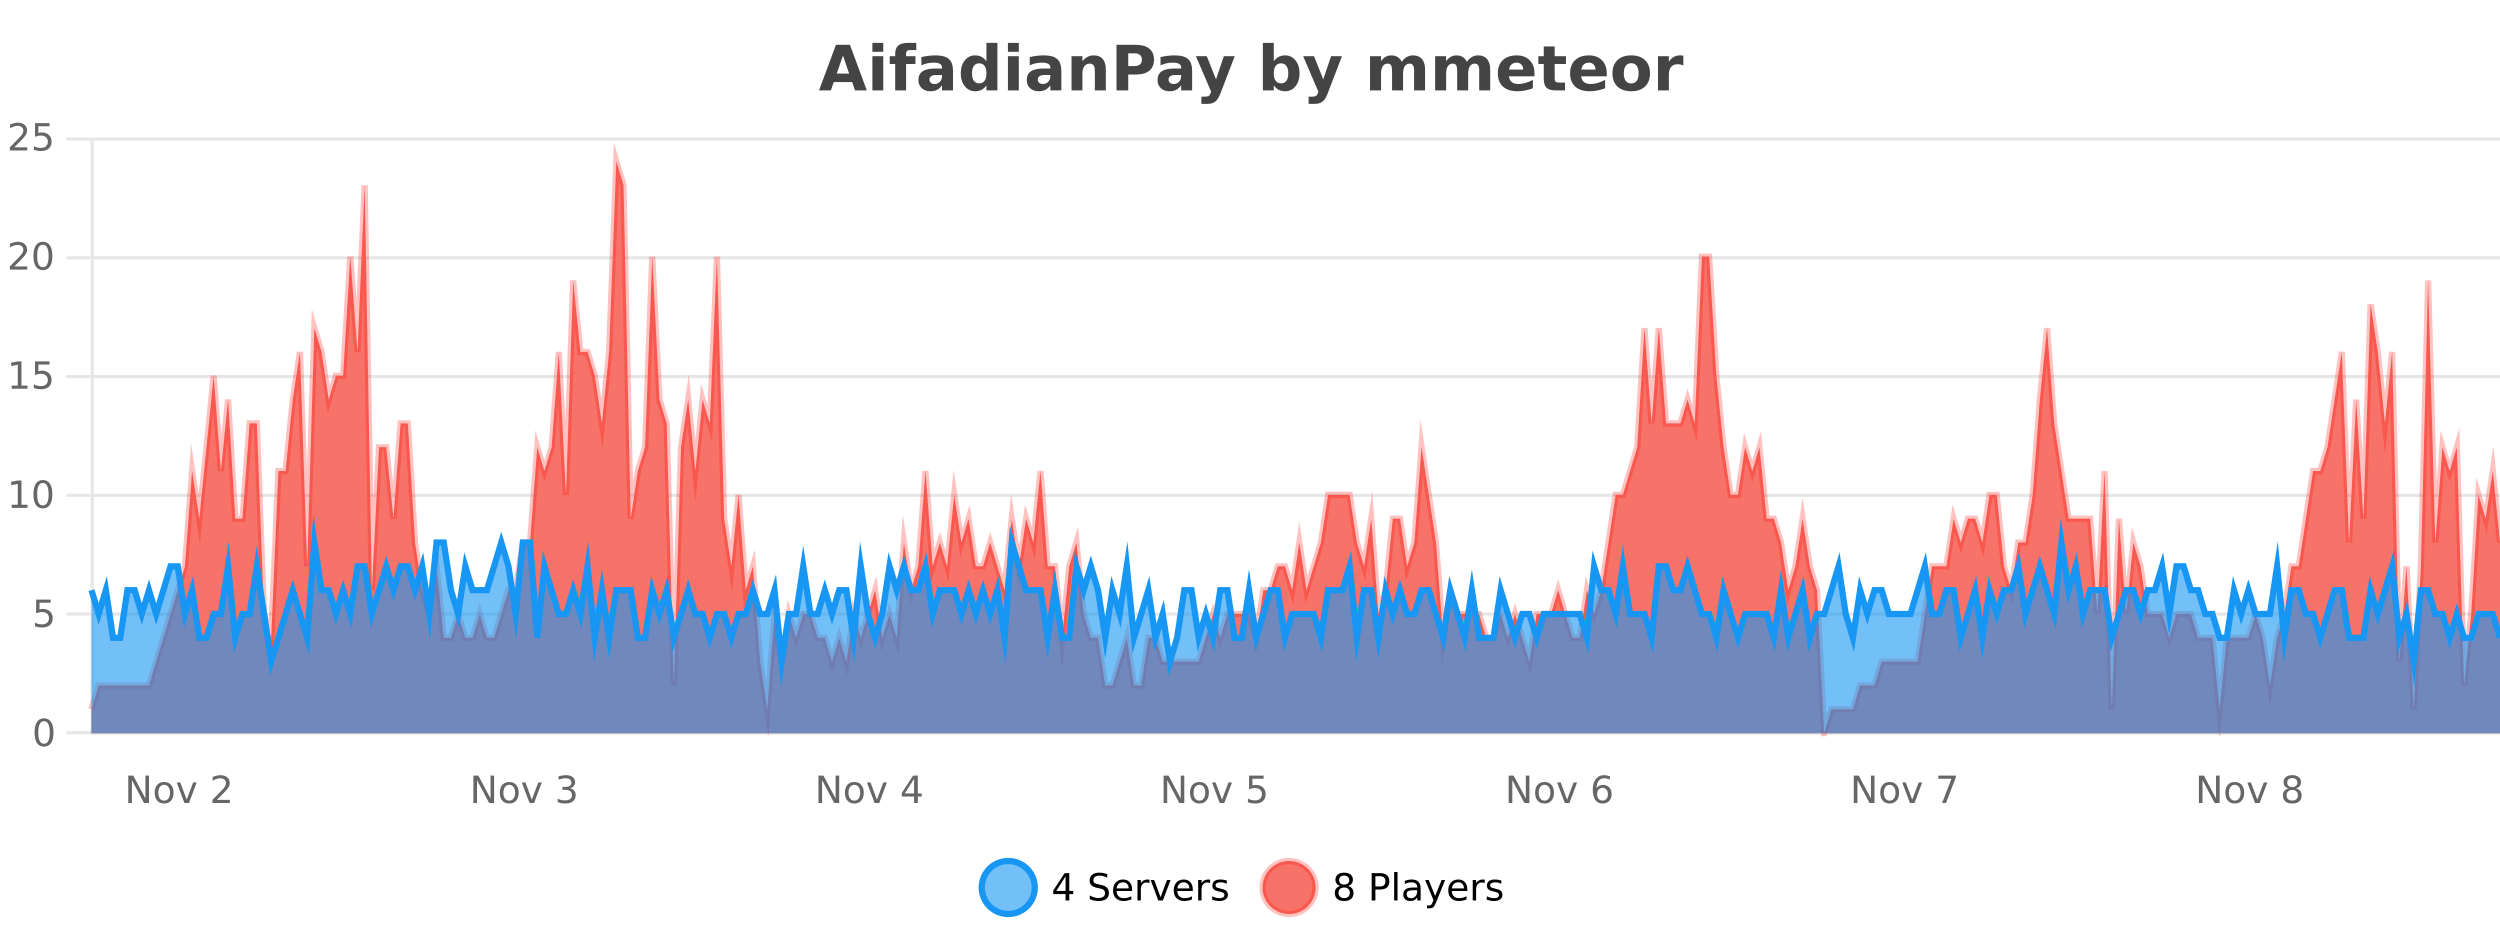 <?xml version="1.0" encoding="UTF-8"?>
<svg xmlns="http://www.w3.org/2000/svg" xmlns:xlink="http://www.w3.org/1999/xlink" width="800pt" height="300pt" viewBox="0 0 800 300" version="1.1">
<defs>
<clipPath id="clip1">
  <path d="M 285 263 L 360 263 L 360 300 L 285 300 Z M 285 263 "/>
</clipPath>
<clipPath id="clip2">
  <path d="M 375 263 L 450 263 L 450 300 L 375 300 Z M 375 263 "/>
</clipPath>
<clipPath id="clip3">
  <path d="M 29.27 51 L 800 51 L 800 234.602 L 29.27 234.602 Z M 29.27 51 "/>
</clipPath>
<clipPath id="clip4">
  <path d="M 28.27 43 L 800 43 L 800 235.602 L 28.27 235.602 Z M 28.27 43 "/>
</clipPath>
<clipPath id="clip5">
  <path d="M 29.27 173 L 800 173 L 800 234.602 L 29.27 234.602 Z M 29.27 173 "/>
</clipPath>
<clipPath id="clip6">
  <path d="M 28.27 145 L 800 145 L 800 235.602 L 28.27 235.602 Z M 28.27 145 "/>
</clipPath>
</defs>
<g id="surface181796">
<rect x="0" y="0" width="800" height="300" style="fill:rgb(100%,100%,100%);fill-opacity:1;stroke:none;"/>
<path style="fill:none;stroke-width:1;stroke-linecap:butt;stroke-linejoin:miter;stroke:rgb(0%,0%,0%);stroke-opacity:0.098;stroke-miterlimit:10;" d="M 30 234.5 L 800 234.5 "/>
<path style="fill:none;stroke-width:1;stroke-linecap:butt;stroke-linejoin:miter;stroke:rgb(0%,0%,0%);stroke-opacity:0.098;stroke-miterlimit:10;" d="M 21.27 234.5 L 29 234.5 "/>
<path style="fill:none;stroke-width:1;stroke-linecap:butt;stroke-linejoin:miter;stroke:rgb(0%,0%,0%);stroke-opacity:0.098;stroke-miterlimit:10;" d="M 30 196.5 L 800 196.5 "/>
<path style="fill:none;stroke-width:1;stroke-linecap:butt;stroke-linejoin:miter;stroke:rgb(0%,0%,0%);stroke-opacity:0.098;stroke-miterlimit:10;" d="M 21.27 196.5 L 29 196.5 "/>
<path style="fill:none;stroke-width:1;stroke-linecap:butt;stroke-linejoin:miter;stroke:rgb(0%,0%,0%);stroke-opacity:0.098;stroke-miterlimit:10;" d="M 30 158.5 L 800 158.5 "/>
<path style="fill:none;stroke-width:1;stroke-linecap:butt;stroke-linejoin:miter;stroke:rgb(0%,0%,0%);stroke-opacity:0.098;stroke-miterlimit:10;" d="M 21.27 158.5 L 29 158.5 "/>
<path style="fill:none;stroke-width:1;stroke-linecap:butt;stroke-linejoin:miter;stroke:rgb(0%,0%,0%);stroke-opacity:0.098;stroke-miterlimit:10;" d="M 30 120.5 L 800 120.5 "/>
<path style="fill:none;stroke-width:1;stroke-linecap:butt;stroke-linejoin:miter;stroke:rgb(0%,0%,0%);stroke-opacity:0.098;stroke-miterlimit:10;" d="M 21.27 120.5 L 29 120.5 "/>
<path style="fill:none;stroke-width:1;stroke-linecap:butt;stroke-linejoin:miter;stroke:rgb(0%,0%,0%);stroke-opacity:0.098;stroke-miterlimit:10;" d="M 30 82.5 L 800 82.5 "/>
<path style="fill:none;stroke-width:1;stroke-linecap:butt;stroke-linejoin:miter;stroke:rgb(0%,0%,0%);stroke-opacity:0.098;stroke-miterlimit:10;" d="M 21.27 82.5 L 29 82.5 "/>
<path style="fill:none;stroke-width:1;stroke-linecap:butt;stroke-linejoin:miter;stroke:rgb(0%,0%,0%);stroke-opacity:0.098;stroke-miterlimit:10;" d="M 30 44.5 L 800 44.5 "/>
<path style="fill:none;stroke-width:1;stroke-linecap:butt;stroke-linejoin:miter;stroke:rgb(0%,0%,0%);stroke-opacity:0.098;stroke-miterlimit:10;" d="M 21.27 44.5 L 29 44.5 "/>
<path style=" stroke:none;fill-rule:nonzero;fill:rgb(9.02%,58.824%,95.294%);fill-opacity:0.6;" d="M 331.121 284 C 331.121 288.688 327.324 292.484 322.637 292.484 C 317.953 292.484 314.152 288.688 314.152 284 C 314.152 279.312 317.953 275.516 322.637 275.516 C 327.324 275.516 331.121 279.312 331.121 284 Z M 331.121 284 "/>
<g clip-path="url(#clip1)" clip-rule="nonzero">
<path style="fill:none;stroke-width:2;stroke-linecap:butt;stroke-linejoin:miter;stroke:rgb(9.02%,58.824%,95.294%);stroke-opacity:1;stroke-miterlimit:10;" d="M 331.121 284 C 331.121 288.688 327.324 292.484 322.637 292.484 C 317.953 292.484 314.152 288.688 314.152 284 C 314.152 279.312 317.953 275.516 322.637 275.516 C 327.324 275.516 331.121 279.312 331.121 284 Z M 331.121 284 "/>
</g>
<path style=" stroke:none;fill-rule:nonzero;fill:rgb(0%,0%,0%);fill-opacity:1;" d="M 340.984 280.438 L 338 285.109 L 340.984 285.109 Z M 340.672 279.406 L 342.172 279.406 L 342.172 285.109 L 343.422 285.109 L 343.422 286.094 L 342.172 286.094 L 342.172 288.156 L 340.984 288.156 L 340.984 286.094 L 337.047 286.094 L 337.047 284.953 Z M 354.32 279.688 L 354.32 280.844 C 353.871 280.637 353.445 280.48 353.039 280.375 C 352.641 280.262 352.262 280.203 351.898 280.203 C 351.25 280.203 350.75 280.328 350.398 280.578 C 350.055 280.828 349.883 281.188 349.883 281.656 C 349.883 282.043 349.996 282.336 350.227 282.531 C 350.453 282.73 350.898 282.887 351.555 283 L 352.258 283.156 C 353.141 283.324 353.793 283.621 354.211 284.047 C 354.637 284.465 354.852 285.027 354.852 285.734 C 354.852 286.59 354.562 287.234 353.992 287.672 C 353.43 288.109 352.594 288.328 351.492 288.328 C 351.086 288.328 350.648 288.281 350.18 288.188 C 349.711 288.094 349.227 287.953 348.727 287.766 L 348.727 286.547 C 349.203 286.82 349.672 287.023 350.133 287.156 C 350.602 287.293 351.055 287.359 351.492 287.359 C 352.168 287.359 352.688 287.23 353.055 286.969 C 353.43 286.699 353.617 286.32 353.617 285.828 C 353.617 285.402 353.48 285.07 353.211 284.828 C 352.949 284.578 352.516 284.398 351.914 284.281 L 351.195 284.141 C 350.309 283.965 349.668 283.688 349.273 283.312 C 348.887 282.938 348.695 282.418 348.695 281.75 C 348.695 280.969 348.965 280.359 349.508 279.922 C 350.047 279.477 350.797 279.25 351.758 279.25 C 352.172 279.25 352.59 279.289 353.008 279.359 C 353.434 279.434 353.871 279.543 354.32 279.688 Z M 362.266 284.609 L 362.266 285.125 L 357.297 285.125 C 357.348 285.875 357.57 286.445 357.969 286.828 C 358.375 287.215 358.93 287.406 359.641 287.406 C 360.055 287.406 360.457 287.359 360.844 287.266 C 361.238 287.164 361.629 287.008 362.016 286.797 L 362.016 287.828 C 361.617 287.984 361.219 288.105 360.812 288.188 C 360.406 288.281 359.992 288.328 359.578 288.328 C 358.535 288.328 357.707 288.027 357.094 287.422 C 356.477 286.809 356.172 285.98 356.172 284.938 C 356.172 283.867 356.461 283.016 357.047 282.391 C 357.629 281.758 358.41 281.438 359.391 281.438 C 360.273 281.438 360.973 281.727 361.484 282.297 C 362.004 282.859 362.266 283.633 362.266 284.609 Z M 361.188 284.281 C 361.176 283.699 361.008 283.23 360.688 282.875 C 360.363 282.523 359.938 282.344 359.406 282.344 C 358.801 282.344 358.316 282.516 357.953 282.859 C 357.598 283.203 357.395 283.684 357.344 284.297 Z M 367.836 282.594 C 367.711 282.531 367.574 282.484 367.43 282.453 C 367.293 282.414 367.137 282.391 366.961 282.391 C 366.355 282.391 365.887 282.59 365.555 282.984 C 365.23 283.383 365.07 283.953 365.07 284.703 L 365.07 288.156 L 363.992 288.156 L 363.992 281.594 L 365.07 281.594 L 365.07 282.609 C 365.297 282.215 365.594 281.922 365.961 281.734 C 366.324 281.539 366.766 281.438 367.289 281.438 C 367.359 281.438 367.438 281.445 367.523 281.453 C 367.617 281.465 367.715 281.48 367.82 281.5 Z M 368.195 281.594 L 369.336 281.594 L 371.383 287.094 L 373.445 281.594 L 374.586 281.594 L 372.117 288.156 L 370.648 288.156 Z M 381.688 284.609 L 381.688 285.125 L 376.719 285.125 C 376.77 285.875 376.992 286.445 377.391 286.828 C 377.797 287.215 378.352 287.406 379.062 287.406 C 379.477 287.406 379.879 287.359 380.266 287.266 C 380.66 287.164 381.051 287.008 381.438 286.797 L 381.438 287.828 C 381.039 287.984 380.641 288.105 380.234 288.188 C 379.828 288.281 379.414 288.328 379 288.328 C 377.957 288.328 377.129 288.027 376.516 287.422 C 375.898 286.809 375.594 285.98 375.594 284.938 C 375.594 283.867 375.883 283.016 376.469 282.391 C 377.051 281.758 377.832 281.438 378.812 281.438 C 379.695 281.438 380.395 281.727 380.906 282.297 C 381.426 282.859 381.688 283.633 381.688 284.609 Z M 380.609 284.281 C 380.598 283.699 380.43 283.23 380.109 282.875 C 379.785 282.523 379.359 282.344 378.828 282.344 C 378.223 282.344 377.738 282.516 377.375 282.859 C 377.02 283.203 376.816 283.684 376.766 284.297 Z M 387.258 282.594 C 387.133 282.531 386.996 282.484 386.852 282.453 C 386.715 282.414 386.559 282.391 386.383 282.391 C 385.777 282.391 385.309 282.59 384.977 282.984 C 384.652 283.383 384.492 283.953 384.492 284.703 L 384.492 288.156 L 383.414 288.156 L 383.414 281.594 L 384.492 281.594 L 384.492 282.609 C 384.719 282.215 385.016 281.922 385.383 281.734 C 385.746 281.539 386.188 281.438 386.711 281.438 C 386.781 281.438 386.859 281.445 386.945 281.453 C 387.039 281.465 387.137 281.48 387.242 281.5 Z M 392.562 281.781 L 392.562 282.812 C 392.258 282.656 391.941 282.543 391.609 282.469 C 391.285 282.387 390.945 282.344 390.594 282.344 C 390.062 282.344 389.66 282.43 389.391 282.594 C 389.117 282.75 388.984 282.996 388.984 283.328 C 388.984 283.578 389.078 283.777 389.266 283.922 C 389.461 284.059 389.852 284.188 390.438 284.312 L 390.797 284.406 C 391.566 284.562 392.113 284.793 392.438 285.094 C 392.758 285.398 392.922 285.812 392.922 286.344 C 392.922 286.961 392.676 287.445 392.188 287.797 C 391.707 288.152 391.047 288.328 390.203 288.328 C 389.848 288.328 389.477 288.289 389.094 288.219 C 388.719 288.156 388.32 288.059 387.906 287.922 L 387.906 286.797 C 388.301 287.008 388.691 287.164 389.078 287.266 C 389.461 287.371 389.848 287.422 390.234 287.422 C 390.734 287.422 391.117 287.34 391.391 287.172 C 391.672 286.996 391.812 286.746 391.812 286.422 C 391.812 286.133 391.711 285.906 391.516 285.75 C 391.316 285.594 390.883 285.445 390.219 285.297 L 389.844 285.219 C 389.176 285.074 388.691 284.855 388.391 284.562 C 388.098 284.273 387.953 283.875 387.953 283.375 C 387.953 282.75 388.172 282.273 388.609 281.938 C 389.047 281.605 389.664 281.438 390.469 281.438 C 390.863 281.438 391.238 281.469 391.594 281.531 C 391.945 281.586 392.27 281.668 392.562 281.781 Z M 332.637 277.016 "/>
<path style=" stroke:none;fill-rule:nonzero;fill:rgb(96.863%,44.706%,40.784%);fill-opacity:1;" d="M 420.988 284 C 420.988 288.688 417.191 292.484 412.504 292.484 C 407.82 292.484 404.02 288.688 404.02 284 C 404.02 279.312 407.82 275.516 412.504 275.516 C 417.191 275.516 420.988 279.312 420.988 284 Z M 420.988 284 "/>
<g clip-path="url(#clip2)" clip-rule="nonzero">
<path style="fill:none;stroke-width:2;stroke-linecap:butt;stroke-linejoin:miter;stroke:rgb(100%,4.706%,0%);stroke-opacity:0.247;stroke-miterlimit:10;" d="M 420.988 284 C 420.988 288.688 417.191 292.484 412.504 292.484 C 407.82 292.484 404.02 288.688 404.02 284 C 404.02 279.312 407.82 275.516 412.504 275.516 C 417.191 275.516 420.988 279.312 420.988 284 Z M 420.988 284 "/>
</g>
<path style=" stroke:none;fill-rule:nonzero;fill:rgb(0%,0%,0%);fill-opacity:1;" d="M 430.133 284 C 429.57 284 429.125 284.152 428.805 284.453 C 428.48 284.758 428.32 285.168 428.32 285.688 C 428.32 286.219 428.48 286.637 428.805 286.938 C 429.125 287.242 429.57 287.391 430.133 287.391 C 430.695 287.391 431.137 287.242 431.461 286.938 C 431.781 286.637 431.945 286.219 431.945 285.688 C 431.945 285.168 431.781 284.758 431.461 284.453 C 431.148 284.152 430.703 284 430.133 284 Z M 428.945 283.5 C 428.445 283.375 428.047 283.141 427.758 282.797 C 427.477 282.445 427.336 282.016 427.336 281.516 C 427.336 280.82 427.586 280.266 428.086 279.859 C 428.586 279.453 429.266 279.25 430.133 279.25 C 431.008 279.25 431.688 279.453 432.18 279.859 C 432.68 280.266 432.93 280.82 432.93 281.516 C 432.93 282.016 432.789 282.445 432.508 282.797 C 432.227 283.141 431.828 283.375 431.32 283.5 C 431.891 283.637 432.336 283.898 432.648 284.281 C 432.969 284.668 433.133 285.137 433.133 285.688 C 433.133 286.543 432.871 287.199 432.352 287.656 C 431.84 288.105 431.102 288.328 430.133 288.328 C 429.172 288.328 428.434 288.105 427.914 287.656 C 427.391 287.199 427.133 286.543 427.133 285.688 C 427.133 285.137 427.293 284.668 427.617 284.281 C 427.938 283.898 428.383 283.637 428.945 283.5 Z M 428.523 281.625 C 428.523 282.086 428.664 282.438 428.945 282.688 C 429.227 282.938 429.621 283.062 430.133 283.062 C 430.641 283.062 431.039 282.938 431.32 282.688 C 431.609 282.438 431.758 282.086 431.758 281.625 C 431.758 281.18 431.609 280.828 431.32 280.578 C 431.039 280.32 430.641 280.188 430.133 280.188 C 429.621 280.188 429.227 280.32 428.945 280.578 C 428.664 280.828 428.523 281.18 428.523 281.625 Z M 440.125 280.375 L 440.125 283.672 L 441.609 283.672 C 442.16 283.672 442.586 283.531 442.891 283.25 C 443.191 282.961 443.344 282.547 443.344 282.016 C 443.344 281.496 443.191 281.094 442.891 280.812 C 442.586 280.523 442.16 280.375 441.609 280.375 Z M 438.938 279.406 L 441.609 279.406 C 442.598 279.406 443.344 279.633 443.844 280.078 C 444.344 280.516 444.594 281.164 444.594 282.016 C 444.594 282.883 444.344 283.539 443.844 283.984 C 443.344 284.422 442.598 284.641 441.609 284.641 L 440.125 284.641 L 440.125 288.156 L 438.938 288.156 Z M 446.129 279.031 L 447.207 279.031 L 447.207 288.156 L 446.129 288.156 Z M 452.445 284.859 C 451.578 284.859 450.977 284.961 450.633 285.156 C 450.297 285.355 450.133 285.695 450.133 286.172 C 450.133 286.559 450.258 286.867 450.508 287.094 C 450.766 287.312 451.109 287.422 451.539 287.422 C 452.141 287.422 452.621 287.215 452.977 286.797 C 453.34 286.371 453.523 285.805 453.523 285.094 L 453.523 284.859 Z M 454.602 284.406 L 454.602 288.156 L 453.523 288.156 L 453.523 287.156 C 453.273 287.555 452.965 287.852 452.602 288.047 C 452.234 288.234 451.789 288.328 451.258 288.328 C 450.578 288.328 450.043 288.141 449.648 287.766 C 449.25 287.383 449.055 286.875 449.055 286.25 C 449.055 285.512 449.297 284.953 449.789 284.578 C 450.289 284.203 451.027 284.016 452.008 284.016 L 453.523 284.016 L 453.523 283.906 C 453.523 283.406 453.355 283.023 453.023 282.75 C 452.699 282.48 452.246 282.344 451.664 282.344 C 451.289 282.344 450.918 282.391 450.555 282.484 C 450.199 282.578 449.859 282.715 449.539 282.891 L 449.539 281.891 C 449.934 281.734 450.312 281.621 450.68 281.547 C 451.055 281.477 451.418 281.438 451.773 281.438 C 452.719 281.438 453.43 281.684 453.898 282.172 C 454.367 282.664 454.602 283.406 454.602 284.406 Z M 459.551 288.766 C 459.246 289.547 458.949 290.055 458.66 290.297 C 458.367 290.535 457.98 290.656 457.504 290.656 L 456.645 290.656 L 456.645 289.75 L 457.27 289.75 C 457.57 289.75 457.801 289.676 457.957 289.531 C 458.121 289.395 458.305 289.066 458.504 288.547 L 458.707 288.047 L 456.051 281.594 L 457.191 281.594 L 459.238 286.719 L 461.301 281.594 L 462.441 281.594 Z M 469.543 284.609 L 469.543 285.125 L 464.574 285.125 C 464.625 285.875 464.848 286.445 465.246 286.828 C 465.652 287.215 466.207 287.406 466.918 287.406 C 467.332 287.406 467.734 287.359 468.121 287.266 C 468.516 287.164 468.906 287.008 469.293 286.797 L 469.293 287.828 C 468.895 287.984 468.496 288.105 468.09 288.188 C 467.684 288.281 467.27 288.328 466.855 288.328 C 465.812 288.328 464.984 288.027 464.371 287.422 C 463.754 286.809 463.449 285.98 463.449 284.938 C 463.449 283.867 463.738 283.016 464.324 282.391 C 464.906 281.758 465.688 281.438 466.668 281.438 C 467.551 281.438 468.25 281.727 468.762 282.297 C 469.281 282.859 469.543 283.633 469.543 284.609 Z M 468.465 284.281 C 468.453 283.699 468.285 283.23 467.965 282.875 C 467.641 282.523 467.215 282.344 466.684 282.344 C 466.078 282.344 465.594 282.516 465.23 282.859 C 464.875 283.203 464.672 283.684 464.621 284.297 Z M 475.113 282.594 C 474.988 282.531 474.852 282.484 474.707 282.453 C 474.57 282.414 474.414 282.391 474.238 282.391 C 473.633 282.391 473.164 282.59 472.832 282.984 C 472.508 283.383 472.348 283.953 472.348 284.703 L 472.348 288.156 L 471.27 288.156 L 471.27 281.594 L 472.348 281.594 L 472.348 282.609 C 472.574 282.215 472.871 281.922 473.238 281.734 C 473.602 281.539 474.043 281.438 474.566 281.438 C 474.637 281.438 474.715 281.445 474.801 281.453 C 474.895 281.465 474.992 281.48 475.098 281.5 Z M 480.422 281.781 L 480.422 282.812 C 480.117 282.656 479.801 282.543 479.469 282.469 C 479.145 282.387 478.805 282.344 478.453 282.344 C 477.922 282.344 477.52 282.43 477.25 282.594 C 476.977 282.75 476.844 282.996 476.844 283.328 C 476.844 283.578 476.938 283.777 477.125 283.922 C 477.32 284.059 477.711 284.188 478.297 284.312 L 478.656 284.406 C 479.426 284.562 479.973 284.793 480.297 285.094 C 480.617 285.398 480.781 285.812 480.781 286.344 C 480.781 286.961 480.535 287.445 480.047 287.797 C 479.566 288.152 478.906 288.328 478.062 288.328 C 477.707 288.328 477.336 288.289 476.953 288.219 C 476.578 288.156 476.18 288.059 475.766 287.922 L 475.766 286.797 C 476.16 287.008 476.551 287.164 476.938 287.266 C 477.32 287.371 477.707 287.422 478.094 287.422 C 478.594 287.422 478.977 287.34 479.25 287.172 C 479.531 286.996 479.672 286.746 479.672 286.422 C 479.672 286.133 479.57 285.906 479.375 285.75 C 479.176 285.594 478.742 285.445 478.078 285.297 L 477.703 285.219 C 477.035 285.074 476.551 284.855 476.25 284.562 C 475.957 284.273 475.812 283.875 475.812 283.375 C 475.812 282.75 476.031 282.273 476.469 281.938 C 476.906 281.605 477.523 281.438 478.328 281.438 C 478.723 281.438 479.098 281.469 479.453 281.531 C 479.805 281.586 480.129 281.668 480.422 281.781 Z M 422.504 277.016 "/>
<path style=" stroke:none;fill-rule:nonzero;fill:rgb(26.667%,26.667%,26.667%);fill-opacity:1;" d="M 272.688 26.266 L 266.812 26.266 L 265.875 28.922 L 262.094 28.922 L 267.5 14.344 L 271.984 14.344 L 277.375 28.922 L 273.609 28.922 Z M 267.75 23.562 L 271.734 23.562 L 269.75 17.766 Z M 279.164 17.984 L 282.648 17.984 L 282.648 28.922 L 279.164 28.922 Z M 279.164 13.719 L 282.648 13.719 L 282.648 16.578 L 279.164 16.578 Z M 293.211 13.719 L 293.211 16.016 L 291.273 16.016 C 290.781 16.016 290.438 16.109 290.242 16.297 C 290.043 16.477 289.945 16.781 289.945 17.219 L 289.945 17.984 L 292.945 17.984 L 292.945 20.484 L 289.945 20.484 L 289.945 28.922 L 286.461 28.922 L 286.461 20.484 L 284.711 20.484 L 284.711 17.984 L 286.461 17.984 L 286.461 17.219 C 286.461 16.031 286.789 15.152 287.445 14.578 C 288.109 14.008 289.141 13.719 290.539 13.719 Z M 299.613 24 C 298.883 24 298.336 24.125 297.973 24.375 C 297.605 24.617 297.426 24.98 297.426 25.469 C 297.426 25.906 297.57 26.25 297.863 26.5 C 298.164 26.75 298.574 26.875 299.098 26.875 C 299.754 26.875 300.305 26.641 300.754 26.172 C 301.211 25.703 301.441 25.117 301.441 24.406 L 301.441 24 Z M 304.957 22.688 L 304.957 28.922 L 301.441 28.922 L 301.441 27.297 C 300.973 27.965 300.441 28.449 299.848 28.75 C 299.262 29.051 298.551 29.203 297.707 29.203 C 296.582 29.203 295.664 28.875 294.957 28.219 C 294.246 27.555 293.895 26.695 293.895 25.641 C 293.895 24.359 294.332 23.422 295.207 22.828 C 296.09 22.227 297.48 21.922 299.379 21.922 L 301.441 21.922 L 301.441 21.641 C 301.441 21.09 301.223 20.688 300.785 20.438 C 300.348 20.18 299.664 20.047 298.738 20.047 C 297.988 20.047 297.289 20.125 296.645 20.281 C 295.996 20.43 295.398 20.648 294.848 20.938 L 294.848 18.281 C 295.598 18.094 296.348 17.953 297.098 17.859 C 297.855 17.766 298.617 17.719 299.379 17.719 C 301.348 17.719 302.77 18.109 303.645 18.891 C 304.52 19.664 304.957 20.93 304.957 22.688 Z M 315.656 19.578 L 315.656 13.719 L 319.172 13.719 L 319.172 28.922 L 315.656 28.922 L 315.656 27.344 C 315.176 27.992 314.645 28.465 314.062 28.766 C 313.477 29.055 312.805 29.203 312.047 29.203 C 310.703 29.203 309.598 28.668 308.734 27.594 C 307.867 26.523 307.438 25.148 307.438 23.469 C 307.438 21.781 307.867 20.402 308.734 19.328 C 309.598 18.258 310.703 17.719 312.047 17.719 C 312.805 17.719 313.477 17.871 314.062 18.172 C 314.645 18.477 315.176 18.945 315.656 19.578 Z M 313.344 26.672 C 314.094 26.672 314.664 26.402 315.062 25.859 C 315.457 25.309 315.656 24.512 315.656 23.469 C 315.656 22.43 315.457 21.637 315.062 21.094 C 314.664 20.543 314.094 20.266 313.344 20.266 C 312.602 20.266 312.035 20.543 311.641 21.094 C 311.242 21.637 311.047 22.43 311.047 23.469 C 311.047 24.512 311.242 25.309 311.641 25.859 C 312.035 26.402 312.602 26.672 313.344 26.672 Z M 322.535 17.984 L 326.02 17.984 L 326.02 28.922 L 322.535 28.922 Z M 322.535 13.719 L 326.02 13.719 L 326.02 16.578 L 322.535 16.578 Z M 334.281 24 C 333.551 24 333.004 24.125 332.641 24.375 C 332.273 24.617 332.094 24.98 332.094 25.469 C 332.094 25.906 332.238 26.25 332.531 26.5 C 332.832 26.75 333.242 26.875 333.766 26.875 C 334.422 26.875 334.973 26.641 335.422 26.172 C 335.879 25.703 336.109 25.117 336.109 24.406 L 336.109 24 Z M 339.625 22.688 L 339.625 28.922 L 336.109 28.922 L 336.109 27.297 C 335.641 27.965 335.109 28.449 334.516 28.75 C 333.93 29.051 333.219 29.203 332.375 29.203 C 331.25 29.203 330.332 28.875 329.625 28.219 C 328.914 27.555 328.562 26.695 328.562 25.641 C 328.562 24.359 329 23.422 329.875 22.828 C 330.758 22.227 332.148 21.922 334.047 21.922 L 336.109 21.922 L 336.109 21.641 C 336.109 21.09 335.891 20.688 335.453 20.438 C 335.016 20.18 334.332 20.047 333.406 20.047 C 332.656 20.047 331.957 20.125 331.312 20.281 C 330.664 20.43 330.066 20.648 329.516 20.938 L 329.516 18.281 C 330.266 18.094 331.016 17.953 331.766 17.859 C 332.523 17.766 333.285 17.719 334.047 17.719 C 336.016 17.719 337.438 18.109 338.312 18.891 C 339.188 19.664 339.625 20.93 339.625 22.688 Z M 353.871 22.266 L 353.871 28.922 L 350.355 28.922 L 350.355 23.828 C 350.355 22.883 350.332 22.23 350.293 21.875 C 350.25 21.512 350.176 21.246 350.074 21.078 C 349.938 20.852 349.75 20.672 349.512 20.547 C 349.281 20.422 349.016 20.359 348.715 20.359 C 347.984 20.359 347.41 20.641 346.996 21.203 C 346.578 21.766 346.371 22.547 346.371 23.547 L 346.371 28.922 L 342.887 28.922 L 342.887 17.984 L 346.371 17.984 L 346.371 19.578 C 346.902 18.945 347.465 18.477 348.059 18.172 C 348.652 17.871 349.301 17.719 350.012 17.719 C 351.281 17.719 352.238 18.109 352.887 18.891 C 353.543 19.664 353.871 20.789 353.871 22.266 Z M 357.281 14.344 L 363.516 14.344 C 365.367 14.344 366.789 14.758 367.781 15.578 C 368.781 16.402 369.281 17.574 369.281 19.094 C 369.281 20.625 368.781 21.805 367.781 22.625 C 366.789 23.449 365.367 23.859 363.516 23.859 L 361.031 23.859 L 361.031 28.922 L 357.281 28.922 Z M 361.031 17.062 L 361.031 21.141 L 363.109 21.141 C 363.836 21.141 364.398 20.965 364.797 20.609 C 365.203 20.258 365.406 19.75 365.406 19.094 C 365.406 18.449 365.203 17.949 364.797 17.594 C 364.398 17.242 363.836 17.062 363.109 17.062 Z M 376.137 24 C 375.406 24 374.859 24.125 374.496 24.375 C 374.129 24.617 373.949 24.98 373.949 25.469 C 373.949 25.906 374.094 26.25 374.387 26.5 C 374.688 26.75 375.098 26.875 375.621 26.875 C 376.277 26.875 376.828 26.641 377.277 26.172 C 377.734 25.703 377.965 25.117 377.965 24.406 L 377.965 24 Z M 381.48 22.688 L 381.48 28.922 L 377.965 28.922 L 377.965 27.297 C 377.496 27.965 376.965 28.449 376.371 28.75 C 375.785 29.051 375.074 29.203 374.23 29.203 C 373.105 29.203 372.188 28.875 371.48 28.219 C 370.77 27.555 370.418 26.695 370.418 25.641 C 370.418 24.359 370.855 23.422 371.73 22.828 C 372.613 22.227 374.004 21.922 375.902 21.922 L 377.965 21.922 L 377.965 21.641 C 377.965 21.09 377.746 20.688 377.309 20.438 C 376.871 20.18 376.188 20.047 375.262 20.047 C 374.512 20.047 373.812 20.125 373.168 20.281 C 372.52 20.43 371.922 20.648 371.371 20.938 L 371.371 18.281 C 372.121 18.094 372.871 17.953 373.621 17.859 C 374.379 17.766 375.141 17.719 375.902 17.719 C 377.871 17.719 379.293 18.109 380.168 18.891 C 381.043 19.664 381.48 20.93 381.48 22.688 Z M 382.688 17.984 L 386.172 17.984 L 389.125 25.406 L 391.625 17.984 L 395.109 17.984 L 390.516 29.953 C 390.055 31.172 389.516 32.02 388.891 32.5 C 388.273 32.988 387.469 33.234 386.469 33.234 L 384.438 33.234 L 384.438 30.938 L 385.531 30.938 C 386.125 30.938 386.555 30.844 386.828 30.656 C 387.098 30.469 387.305 30.129 387.453 29.641 L 387.562 29.344 Z M 409.938 26.672 C 410.688 26.672 411.258 26.402 411.656 25.859 C 412.051 25.309 412.25 24.512 412.25 23.469 C 412.25 22.43 412.051 21.637 411.656 21.094 C 411.258 20.543 410.688 20.266 409.938 20.266 C 409.188 20.266 408.609 20.543 408.203 21.094 C 407.805 21.637 407.609 22.43 407.609 23.469 C 407.609 24.5 407.805 25.293 408.203 25.844 C 408.609 26.398 409.188 26.672 409.938 26.672 Z M 407.609 19.578 C 408.098 18.945 408.633 18.477 409.219 18.172 C 409.801 17.871 410.473 17.719 411.234 17.719 C 412.586 17.719 413.695 18.258 414.562 19.328 C 415.426 20.402 415.859 21.781 415.859 23.469 C 415.859 25.148 415.426 26.523 414.562 27.594 C 413.695 28.668 412.586 29.203 411.234 29.203 C 410.473 29.203 409.801 29.051 409.219 28.75 C 408.633 28.449 408.098 27.98 407.609 27.344 L 407.609 28.922 L 404.125 28.922 L 404.125 13.719 L 407.609 13.719 Z M 417.008 17.984 L 420.492 17.984 L 423.445 25.406 L 425.945 17.984 L 429.43 17.984 L 424.836 29.953 C 424.375 31.172 423.836 32.02 423.211 32.5 C 422.594 32.988 421.789 33.234 420.789 33.234 L 418.758 33.234 L 418.758 30.938 L 419.852 30.938 C 420.445 30.938 420.875 30.844 421.148 30.656 C 421.418 30.469 421.625 30.129 421.773 29.641 L 421.883 29.344 Z M 448.57 19.797 C 449.016 19.121 449.543 18.605 450.148 18.25 C 450.762 17.898 451.434 17.719 452.164 17.719 C 453.414 17.719 454.367 18.109 455.023 18.891 C 455.688 19.664 456.023 20.789 456.023 22.266 L 456.023 28.922 L 452.508 28.922 L 452.508 23.219 C 452.508 23.137 452.508 23.047 452.508 22.953 C 452.516 22.859 452.523 22.73 452.523 22.562 C 452.523 21.793 452.406 21.234 452.18 20.891 C 451.949 20.539 451.578 20.359 451.07 20.359 C 450.414 20.359 449.902 20.637 449.539 21.188 C 449.172 21.73 448.984 22.516 448.977 23.547 L 448.977 28.922 L 445.461 28.922 L 445.461 23.219 C 445.461 22.012 445.355 21.234 445.148 20.891 C 444.938 20.539 444.57 20.359 444.039 20.359 C 443.359 20.359 442.84 20.637 442.477 21.188 C 442.109 21.73 441.93 22.516 441.93 23.547 L 441.93 28.922 L 438.414 28.922 L 438.414 17.984 L 441.93 17.984 L 441.93 19.578 C 442.367 18.965 442.859 18.5 443.414 18.188 C 443.965 17.875 444.578 17.719 445.258 17.719 C 446.008 17.719 446.672 17.902 447.258 18.266 C 447.84 18.633 448.277 19.141 448.57 19.797 Z M 469.406 19.797 C 469.852 19.121 470.379 18.605 470.984 18.25 C 471.598 17.898 472.27 17.719 473 17.719 C 474.25 17.719 475.203 18.109 475.859 18.891 C 476.523 19.664 476.859 20.789 476.859 22.266 L 476.859 28.922 L 473.344 28.922 L 473.344 23.219 C 473.344 23.137 473.344 23.047 473.344 22.953 C 473.352 22.859 473.359 22.73 473.359 22.562 C 473.359 21.793 473.242 21.234 473.016 20.891 C 472.785 20.539 472.414 20.359 471.906 20.359 C 471.25 20.359 470.738 20.637 470.375 21.188 C 470.008 21.73 469.82 22.516 469.812 23.547 L 469.812 28.922 L 466.297 28.922 L 466.297 23.219 C 466.297 22.012 466.191 21.234 465.984 20.891 C 465.773 20.539 465.406 20.359 464.875 20.359 C 464.195 20.359 463.676 20.637 463.312 21.188 C 462.945 21.73 462.766 22.516 462.766 23.547 L 462.766 28.922 L 459.25 28.922 L 459.25 17.984 L 462.766 17.984 L 462.766 19.578 C 463.203 18.965 463.695 18.5 464.25 18.188 C 464.801 17.875 465.414 17.719 466.094 17.719 C 466.844 17.719 467.508 17.902 468.094 18.266 C 468.676 18.633 469.113 19.141 469.406 19.797 Z M 491.031 23.422 L 491.031 24.422 L 482.859 24.422 C 482.941 25.246 483.238 25.859 483.75 26.266 C 484.258 26.672 484.969 26.875 485.875 26.875 C 486.613 26.875 487.367 26.766 488.141 26.547 C 488.91 26.328 489.703 26 490.516 25.562 L 490.516 28.25 C 489.691 28.562 488.863 28.797 488.031 28.953 C 487.207 29.117 486.383 29.203 485.562 29.203 C 483.582 29.203 482.039 28.703 480.938 27.703 C 479.844 26.695 479.297 25.281 479.297 23.469 C 479.297 21.68 479.832 20.273 480.906 19.25 C 481.988 18.23 483.473 17.719 485.359 17.719 C 487.078 17.719 488.453 18.242 489.484 19.281 C 490.516 20.312 491.031 21.695 491.031 23.422 Z M 487.438 22.266 C 487.438 21.602 487.242 21.062 486.859 20.656 C 486.473 20.25 485.969 20.047 485.344 20.047 C 484.664 20.047 484.113 20.242 483.688 20.625 C 483.27 21 483.008 21.547 482.906 22.266 Z M 497.5 14.875 L 497.5 17.984 L 501.109 17.984 L 501.109 20.484 L 497.5 20.484 L 497.5 25.125 C 497.5 25.637 497.598 25.98 497.797 26.156 C 498.004 26.336 498.406 26.422 499 26.422 L 500.797 26.422 L 500.797 28.922 L 497.797 28.922 C 496.422 28.922 495.441 28.637 494.859 28.062 C 494.285 27.48 494 26.5 494 25.125 L 494 20.484 L 492.266 20.484 L 492.266 17.984 L 494 17.984 L 494 14.875 Z M 514.156 23.422 L 514.156 24.422 L 505.984 24.422 C 506.066 25.246 506.363 25.859 506.875 26.266 C 507.383 26.672 508.094 26.875 509 26.875 C 509.738 26.875 510.492 26.766 511.266 26.547 C 512.035 26.328 512.828 26 513.641 25.562 L 513.641 28.25 C 512.816 28.562 511.988 28.797 511.156 28.953 C 510.332 29.117 509.508 29.203 508.688 29.203 C 506.707 29.203 505.164 28.703 504.062 27.703 C 502.969 26.695 502.422 25.281 502.422 23.469 C 502.422 21.68 502.957 20.273 504.031 19.25 C 505.113 18.23 506.598 17.719 508.484 17.719 C 510.203 17.719 511.578 18.242 512.609 19.281 C 513.641 20.312 514.156 21.695 514.156 23.422 Z M 510.562 22.266 C 510.562 21.602 510.367 21.062 509.984 20.656 C 509.598 20.25 509.094 20.047 508.469 20.047 C 507.789 20.047 507.238 20.242 506.812 20.625 C 506.395 21 506.133 21.547 506.031 22.266 Z M 522.016 20.219 C 521.234 20.219 520.641 20.5 520.234 21.062 C 519.828 21.617 519.625 22.418 519.625 23.469 C 519.625 24.512 519.828 25.312 520.234 25.875 C 520.641 26.43 521.234 26.703 522.016 26.703 C 522.773 26.703 523.352 26.43 523.75 25.875 C 524.156 25.312 524.359 24.512 524.359 23.469 C 524.359 22.418 524.156 21.617 523.75 21.062 C 523.352 20.5 522.773 20.219 522.016 20.219 Z M 522.016 17.719 C 523.891 17.719 525.352 18.23 526.406 19.25 C 527.469 20.262 528 21.668 528 23.469 C 528 25.262 527.469 26.668 526.406 27.688 C 525.352 28.699 523.891 29.203 522.016 29.203 C 520.117 29.203 518.641 28.699 517.578 27.688 C 516.516 26.668 515.984 25.262 515.984 23.469 C 515.984 21.668 516.516 20.262 517.578 19.25 C 518.641 18.23 520.117 17.719 522.016 17.719 Z M 538.68 20.969 C 538.367 20.824 538.059 20.719 537.758 20.656 C 537.453 20.586 537.152 20.547 536.852 20.547 C 535.945 20.547 535.246 20.836 534.758 21.406 C 534.277 21.98 534.039 22.805 534.039 23.875 L 534.039 28.922 L 530.555 28.922 L 530.555 17.984 L 534.039 17.984 L 534.039 19.781 C 534.484 19.062 535 18.543 535.586 18.219 C 536.168 17.887 536.867 17.719 537.68 17.719 C 537.805 17.719 537.934 17.727 538.07 17.734 C 538.203 17.746 538.402 17.766 538.664 17.797 Z M 262 10.359 "/>
<path style="fill:none;stroke-width:1;stroke-linecap:butt;stroke-linejoin:miter;stroke:rgb(0%,0%,0%);stroke-opacity:0.098;stroke-miterlimit:10;" d="M 29 234.5 L 801 234.5 "/>
<path style=" stroke:none;fill-rule:nonzero;fill:rgb(40%,40%,40%);fill-opacity:1;" d="M 41.051 248.203 L 42.645 248.203 L 46.535 255.516 L 46.535 248.203 L 47.676 248.203 L 47.676 256.953 L 46.082 256.953 L 42.207 249.641 L 42.207 256.953 L 41.051 256.953 Z M 52.527 251.141 C 51.953 251.141 51.496 251.371 51.152 251.828 C 50.816 252.277 50.652 252.891 50.652 253.672 C 50.652 254.465 50.816 255.086 51.152 255.531 C 51.484 255.98 51.941 256.203 52.527 256.203 C 53.098 256.203 53.551 255.98 53.887 255.531 C 54.23 255.074 54.402 254.453 54.402 253.672 C 54.402 252.902 54.23 252.289 53.887 251.828 C 53.551 251.371 53.098 251.141 52.527 251.141 Z M 52.527 250.234 C 53.465 250.234 54.199 250.543 54.73 251.156 C 55.27 251.762 55.543 252.602 55.543 253.672 C 55.543 254.746 55.27 255.59 54.73 256.203 C 54.199 256.82 53.465 257.125 52.527 257.125 C 51.59 257.125 50.848 256.82 50.309 256.203 C 49.777 255.59 49.512 254.746 49.512 253.672 C 49.512 252.602 49.777 251.762 50.309 251.156 C 50.848 250.543 51.59 250.234 52.527 250.234 Z M 56.555 250.391 L 57.695 250.391 L 59.742 255.891 L 61.805 250.391 L 62.945 250.391 L 60.477 256.953 L 59.008 256.953 Z M 69.41 255.953 L 73.551 255.953 L 73.551 256.953 L 67.988 256.953 L 67.988 255.953 C 68.434 255.496 69.043 254.875 69.816 254.094 C 70.598 253.305 71.086 252.793 71.285 252.562 C 71.668 252.148 71.934 251.793 72.082 251.5 C 72.238 251.199 72.316 250.906 72.316 250.625 C 72.316 250.156 72.148 249.777 71.816 249.484 C 71.492 249.195 71.07 249.047 70.551 249.047 C 70.176 249.047 69.777 249.109 69.363 249.234 C 68.957 249.359 68.52 249.559 68.051 249.828 L 68.051 248.625 C 68.527 248.438 68.973 248.297 69.379 248.203 C 69.793 248.102 70.176 248.047 70.52 248.047 C 71.426 248.047 72.148 248.277 72.691 248.734 C 73.23 249.184 73.504 249.789 73.504 250.547 C 73.504 250.902 73.434 251.242 73.301 251.562 C 73.164 251.887 72.918 252.266 72.566 252.703 C 72.461 252.82 72.148 253.148 71.629 253.688 C 71.105 254.23 70.367 254.984 69.41 255.953 Z M 39.879 245.816 "/>
<path style=" stroke:none;fill-rule:nonzero;fill:rgb(40%,40%,40%);fill-opacity:1;" d="M 151.484 248.203 L 153.078 248.203 L 156.969 255.516 L 156.969 248.203 L 158.109 248.203 L 158.109 256.953 L 156.516 256.953 L 152.641 249.641 L 152.641 256.953 L 151.484 256.953 Z M 162.961 251.141 C 162.387 251.141 161.93 251.371 161.586 251.828 C 161.25 252.277 161.086 252.891 161.086 253.672 C 161.086 254.465 161.25 255.086 161.586 255.531 C 161.918 255.98 162.375 256.203 162.961 256.203 C 163.531 256.203 163.984 255.98 164.32 255.531 C 164.664 255.074 164.836 254.453 164.836 253.672 C 164.836 252.902 164.664 252.289 164.32 251.828 C 163.984 251.371 163.531 251.141 162.961 251.141 Z M 162.961 250.234 C 163.898 250.234 164.633 250.543 165.164 251.156 C 165.703 251.762 165.977 252.602 165.977 253.672 C 165.977 254.746 165.703 255.59 165.164 256.203 C 164.633 256.82 163.898 257.125 162.961 257.125 C 162.023 257.125 161.281 256.82 160.742 256.203 C 160.211 255.59 159.945 254.746 159.945 253.672 C 159.945 252.602 160.211 251.762 160.742 251.156 C 161.281 250.543 162.023 250.234 162.961 250.234 Z M 166.992 250.391 L 168.133 250.391 L 170.18 255.891 L 172.242 250.391 L 173.383 250.391 L 170.914 256.953 L 169.445 256.953 Z M 182.422 252.234 C 182.984 252.359 183.422 252.617 183.734 253 C 184.055 253.375 184.219 253.844 184.219 254.406 C 184.219 255.273 183.922 255.945 183.328 256.422 C 182.734 256.891 181.891 257.125 180.797 257.125 C 180.43 257.125 180.051 257.086 179.656 257.016 C 179.27 256.945 178.875 256.836 178.469 256.688 L 178.469 255.547 C 178.789 255.734 179.145 255.883 179.531 255.984 C 179.926 256.078 180.336 256.125 180.766 256.125 C 181.504 256.125 182.066 255.98 182.453 255.688 C 182.848 255.398 183.047 254.969 183.047 254.406 C 183.047 253.898 182.863 253.496 182.5 253.203 C 182.133 252.914 181.633 252.766 181 252.766 L 179.969 252.766 L 179.969 251.797 L 181.047 251.797 C 181.617 251.797 182.062 251.684 182.375 251.453 C 182.688 251.215 182.844 250.875 182.844 250.438 C 182.844 249.992 182.68 249.648 182.359 249.406 C 182.047 249.168 181.594 249.047 181 249.047 C 180.664 249.047 180.312 249.086 179.938 249.156 C 179.57 249.219 179.164 249.324 178.719 249.469 L 178.719 248.422 C 179.176 248.297 179.598 248.203 179.984 248.141 C 180.379 248.078 180.75 248.047 181.094 248.047 C 182 248.047 182.711 248.25 183.234 248.656 C 183.754 249.062 184.016 249.617 184.016 250.312 C 184.016 250.805 183.875 251.215 183.594 251.547 C 183.32 251.883 182.93 252.109 182.422 252.234 Z M 150.312 245.816 "/>
<path style=" stroke:none;fill-rule:nonzero;fill:rgb(40%,40%,40%);fill-opacity:1;" d="M 261.914 248.203 L 263.508 248.203 L 267.398 255.516 L 267.398 248.203 L 268.539 248.203 L 268.539 256.953 L 266.945 256.953 L 263.07 249.641 L 263.07 256.953 L 261.914 256.953 Z M 273.391 251.141 C 272.816 251.141 272.359 251.371 272.016 251.828 C 271.68 252.277 271.516 252.891 271.516 253.672 C 271.516 254.465 271.68 255.086 272.016 255.531 C 272.348 255.98 272.805 256.203 273.391 256.203 C 273.961 256.203 274.414 255.98 274.75 255.531 C 275.094 255.074 275.266 254.453 275.266 253.672 C 275.266 252.902 275.094 252.289 274.75 251.828 C 274.414 251.371 273.961 251.141 273.391 251.141 Z M 273.391 250.234 C 274.328 250.234 275.062 250.543 275.594 251.156 C 276.133 251.762 276.406 252.602 276.406 253.672 C 276.406 254.746 276.133 255.59 275.594 256.203 C 275.062 256.82 274.328 257.125 273.391 257.125 C 272.453 257.125 271.711 256.82 271.172 256.203 C 270.641 255.59 270.375 254.746 270.375 253.672 C 270.375 252.602 270.641 251.762 271.172 251.156 C 271.711 250.543 272.453 250.234 273.391 250.234 Z M 277.422 250.391 L 278.562 250.391 L 280.609 255.891 L 282.672 250.391 L 283.812 250.391 L 281.344 256.953 L 279.875 256.953 Z M 292.508 249.234 L 289.523 253.906 L 292.508 253.906 Z M 292.195 248.203 L 293.695 248.203 L 293.695 253.906 L 294.945 253.906 L 294.945 254.891 L 293.695 254.891 L 293.695 256.953 L 292.508 256.953 L 292.508 254.891 L 288.57 254.891 L 288.57 253.75 Z M 260.742 245.816 "/>
<path style=" stroke:none;fill-rule:nonzero;fill:rgb(40%,40%,40%);fill-opacity:1;" d="M 372.348 248.203 L 373.941 248.203 L 377.832 255.516 L 377.832 248.203 L 378.973 248.203 L 378.973 256.953 L 377.379 256.953 L 373.504 249.641 L 373.504 256.953 L 372.348 256.953 Z M 383.824 251.141 C 383.25 251.141 382.793 251.371 382.449 251.828 C 382.113 252.277 381.949 252.891 381.949 253.672 C 381.949 254.465 382.113 255.086 382.449 255.531 C 382.781 255.98 383.238 256.203 383.824 256.203 C 384.395 256.203 384.848 255.98 385.184 255.531 C 385.527 255.074 385.699 254.453 385.699 253.672 C 385.699 252.902 385.527 252.289 385.184 251.828 C 384.848 251.371 384.395 251.141 383.824 251.141 Z M 383.824 250.234 C 384.762 250.234 385.496 250.543 386.027 251.156 C 386.566 251.762 386.84 252.602 386.84 253.672 C 386.84 254.746 386.566 255.59 386.027 256.203 C 385.496 256.82 384.762 257.125 383.824 257.125 C 382.887 257.125 382.145 256.82 381.605 256.203 C 381.074 255.59 380.809 254.746 380.809 253.672 C 380.809 252.602 381.074 251.762 381.605 251.156 C 382.145 250.543 382.887 250.234 383.824 250.234 Z M 387.852 250.391 L 388.992 250.391 L 391.039 255.891 L 393.102 250.391 L 394.242 250.391 L 391.773 256.953 L 390.305 256.953 Z M 399.707 248.203 L 404.348 248.203 L 404.348 249.203 L 400.785 249.203 L 400.785 251.344 C 400.961 251.281 401.133 251.242 401.301 251.219 C 401.477 251.188 401.648 251.172 401.816 251.172 C 402.793 251.172 403.57 251.445 404.145 251.984 C 404.715 252.516 405.004 253.234 405.004 254.141 C 405.004 255.09 404.707 255.824 404.113 256.344 C 403.527 256.867 402.707 257.125 401.645 257.125 C 401.27 257.125 400.887 257.094 400.504 257.031 C 400.129 256.969 399.738 256.875 399.332 256.75 L 399.332 255.562 C 399.684 255.75 400.051 255.891 400.426 255.984 C 400.801 256.078 401.195 256.125 401.613 256.125 C 402.289 256.125 402.824 255.949 403.223 255.594 C 403.617 255.242 403.816 254.758 403.816 254.141 C 403.816 253.539 403.617 253.059 403.223 252.703 C 402.824 252.352 402.289 252.172 401.613 252.172 C 401.301 252.172 400.98 252.211 400.66 252.281 C 400.348 252.344 400.027 252.449 399.707 252.594 Z M 371.176 245.816 "/>
<path style=" stroke:none;fill-rule:nonzero;fill:rgb(40%,40%,40%);fill-opacity:1;" d="M 482.781 248.203 L 484.375 248.203 L 488.266 255.516 L 488.266 248.203 L 489.406 248.203 L 489.406 256.953 L 487.812 256.953 L 483.938 249.641 L 483.938 256.953 L 482.781 256.953 Z M 494.258 251.141 C 493.684 251.141 493.227 251.371 492.883 251.828 C 492.547 252.277 492.383 252.891 492.383 253.672 C 492.383 254.465 492.547 255.086 492.883 255.531 C 493.215 255.98 493.672 256.203 494.258 256.203 C 494.828 256.203 495.281 255.98 495.617 255.531 C 495.961 255.074 496.133 254.453 496.133 253.672 C 496.133 252.902 495.961 252.289 495.617 251.828 C 495.281 251.371 494.828 251.141 494.258 251.141 Z M 494.258 250.234 C 495.195 250.234 495.93 250.543 496.461 251.156 C 497 251.762 497.273 252.602 497.273 253.672 C 497.273 254.746 497 255.59 496.461 256.203 C 495.93 256.82 495.195 257.125 494.258 257.125 C 493.32 257.125 492.578 256.82 492.039 256.203 C 491.508 255.59 491.242 254.746 491.242 253.672 C 491.242 252.602 491.508 251.762 492.039 251.156 C 492.578 250.543 493.32 250.234 494.258 250.234 Z M 498.289 250.391 L 499.43 250.391 L 501.477 255.891 L 503.539 250.391 L 504.68 250.391 L 502.211 256.953 L 500.742 256.953 Z M 512.812 252.109 C 512.281 252.109 511.859 252.293 511.547 252.656 C 511.234 253.023 511.078 253.516 511.078 254.141 C 511.078 254.777 511.234 255.277 511.547 255.641 C 511.859 256.008 512.281 256.188 512.812 256.188 C 513.344 256.188 513.758 256.008 514.062 255.641 C 514.375 255.277 514.531 254.777 514.531 254.141 C 514.531 253.516 514.375 253.023 514.062 252.656 C 513.758 252.293 513.344 252.109 512.812 252.109 Z M 515.156 248.391 L 515.156 249.469 C 514.852 249.336 514.551 249.23 514.25 249.156 C 513.945 249.086 513.648 249.047 513.359 249.047 C 512.578 249.047 511.977 249.312 511.562 249.844 C 511.156 250.367 510.922 251.156 510.859 252.219 C 511.086 251.887 511.375 251.633 511.719 251.453 C 512.07 251.266 512.457 251.172 512.875 251.172 C 513.75 251.172 514.441 251.438 514.953 251.969 C 515.461 252.5 515.719 253.227 515.719 254.141 C 515.719 255.047 515.453 255.773 514.922 256.312 C 514.391 256.855 513.688 257.125 512.812 257.125 C 511.789 257.125 511.016 256.742 510.484 255.969 C 509.953 255.188 509.688 254.062 509.688 252.594 C 509.688 251.211 510.016 250.105 510.672 249.281 C 511.328 248.461 512.207 248.047 513.312 248.047 C 513.602 248.047 513.898 248.078 514.203 248.141 C 514.504 248.195 514.82 248.277 515.156 248.391 Z M 481.609 245.816 "/>
<path style=" stroke:none;fill-rule:nonzero;fill:rgb(40%,40%,40%);fill-opacity:1;" d="M 593.215 248.203 L 594.809 248.203 L 598.699 255.516 L 598.699 248.203 L 599.84 248.203 L 599.84 256.953 L 598.246 256.953 L 594.371 249.641 L 594.371 256.953 L 593.215 256.953 Z M 604.691 251.141 C 604.117 251.141 603.66 251.371 603.316 251.828 C 602.98 252.277 602.816 252.891 602.816 253.672 C 602.816 254.465 602.98 255.086 603.316 255.531 C 603.648 255.98 604.105 256.203 604.691 256.203 C 605.262 256.203 605.715 255.98 606.051 255.531 C 606.395 255.074 606.566 254.453 606.566 253.672 C 606.566 252.902 606.395 252.289 606.051 251.828 C 605.715 251.371 605.262 251.141 604.691 251.141 Z M 604.691 250.234 C 605.629 250.234 606.363 250.543 606.895 251.156 C 607.434 251.762 607.707 252.602 607.707 253.672 C 607.707 254.746 607.434 255.59 606.895 256.203 C 606.363 256.82 605.629 257.125 604.691 257.125 C 603.754 257.125 603.012 256.82 602.473 256.203 C 601.941 255.59 601.676 254.746 601.676 253.672 C 601.676 252.602 601.941 251.762 602.473 251.156 C 603.012 250.543 603.754 250.234 604.691 250.234 Z M 608.719 250.391 L 609.859 250.391 L 611.906 255.891 L 613.969 250.391 L 615.109 250.391 L 612.641 256.953 L 611.172 256.953 Z M 620.262 248.203 L 625.887 248.203 L 625.887 248.703 L 622.715 256.953 L 621.48 256.953 L 624.465 249.203 L 620.262 249.203 Z M 592.043 245.816 "/>
<path style=" stroke:none;fill-rule:nonzero;fill:rgb(40%,40%,40%);fill-opacity:1;" d="M 703.648 248.203 L 705.242 248.203 L 709.133 255.516 L 709.133 248.203 L 710.273 248.203 L 710.273 256.953 L 708.68 256.953 L 704.805 249.641 L 704.805 256.953 L 703.648 256.953 Z M 715.125 251.141 C 714.551 251.141 714.094 251.371 713.75 251.828 C 713.414 252.277 713.25 252.891 713.25 253.672 C 713.25 254.465 713.414 255.086 713.75 255.531 C 714.082 255.98 714.539 256.203 715.125 256.203 C 715.695 256.203 716.148 255.98 716.484 255.531 C 716.828 255.074 717 254.453 717 253.672 C 717 252.902 716.828 252.289 716.484 251.828 C 716.148 251.371 715.695 251.141 715.125 251.141 Z M 715.125 250.234 C 716.062 250.234 716.797 250.543 717.328 251.156 C 717.867 251.762 718.141 252.602 718.141 253.672 C 718.141 254.746 717.867 255.59 717.328 256.203 C 716.797 256.82 716.062 257.125 715.125 257.125 C 714.188 257.125 713.445 256.82 712.906 256.203 C 712.375 255.59 712.109 254.746 712.109 253.672 C 712.109 252.602 712.375 251.762 712.906 251.156 C 713.445 250.543 714.188 250.234 715.125 250.234 Z M 719.156 250.391 L 720.297 250.391 L 722.344 255.891 L 724.406 250.391 L 725.547 250.391 L 723.078 256.953 L 721.609 256.953 Z M 733.523 252.797 C 732.961 252.797 732.516 252.949 732.195 253.25 C 731.871 253.555 731.711 253.965 731.711 254.484 C 731.711 255.016 731.871 255.434 732.195 255.734 C 732.516 256.039 732.961 256.188 733.523 256.188 C 734.086 256.188 734.527 256.039 734.852 255.734 C 735.172 255.434 735.336 255.016 735.336 254.484 C 735.336 253.965 735.172 253.555 734.852 253.25 C 734.539 252.949 734.094 252.797 733.523 252.797 Z M 732.336 252.297 C 731.836 252.172 731.438 251.938 731.148 251.594 C 730.867 251.242 730.727 250.812 730.727 250.312 C 730.727 249.617 730.977 249.062 731.477 248.656 C 731.977 248.25 732.656 248.047 733.523 248.047 C 734.398 248.047 735.078 248.25 735.57 248.656 C 736.07 249.062 736.32 249.617 736.32 250.312 C 736.32 250.812 736.18 251.242 735.898 251.594 C 735.617 251.938 735.219 252.172 734.711 252.297 C 735.281 252.434 735.727 252.695 736.039 253.078 C 736.359 253.465 736.523 253.934 736.523 254.484 C 736.523 255.34 736.262 255.996 735.742 256.453 C 735.23 256.902 734.492 257.125 733.523 257.125 C 732.562 257.125 731.824 256.902 731.305 256.453 C 730.781 255.996 730.523 255.34 730.523 254.484 C 730.523 253.934 730.684 253.465 731.008 253.078 C 731.328 252.695 731.773 252.434 732.336 252.297 Z M 731.914 250.422 C 731.914 250.883 732.055 251.234 732.336 251.484 C 732.617 251.734 733.012 251.859 733.523 251.859 C 734.031 251.859 734.43 251.734 734.711 251.484 C 735 251.234 735.148 250.883 735.148 250.422 C 735.148 249.977 735 249.625 734.711 249.375 C 734.43 249.117 734.031 248.984 733.523 248.984 C 733.012 248.984 732.617 249.117 732.336 249.375 C 732.055 249.625 731.914 249.977 731.914 250.422 Z M 702.477 245.816 "/>
<path style="fill:none;stroke-width:1;stroke-linecap:butt;stroke-linejoin:miter;stroke:rgb(0%,0%,0%);stroke-opacity:0.098;stroke-miterlimit:10;" d="M 29.5 44 L 29.5 235 "/>
<path style=" stroke:none;fill-rule:nonzero;fill:rgb(40%,40%,40%);fill-opacity:1;" d="M 14.082 230.789 C 13.477 230.789 13.02 231.094 12.707 231.695 C 12.402 232.289 12.254 233.191 12.254 234.398 C 12.254 235.598 12.402 236.5 12.707 237.102 C 13.02 237.695 13.477 237.992 14.082 237.992 C 14.695 237.992 15.152 237.695 15.457 237.102 C 15.77 236.5 15.926 235.598 15.926 234.398 C 15.926 233.191 15.77 232.289 15.457 231.695 C 15.152 231.094 14.695 230.789 14.082 230.789 Z M 14.082 229.852 C 15.059 229.852 15.809 230.242 16.332 231.023 C 16.852 231.797 17.113 232.922 17.113 234.398 C 17.113 235.867 16.852 236.992 16.332 237.773 C 15.809 238.547 15.059 238.93 14.082 238.93 C 13.102 238.93 12.352 238.547 11.832 237.773 C 11.32 236.992 11.066 235.867 11.066 234.398 C 11.066 232.922 11.32 231.797 11.832 231.023 C 12.352 230.242 13.102 229.852 14.082 229.852 Z M 10.27 227.617 "/>
<path style=" stroke:none;fill-rule:nonzero;fill:rgb(40%,40%,40%);fill-opacity:1;" d="M 11.566 191.883 L 16.207 191.883 L 16.207 192.883 L 12.645 192.883 L 12.645 195.023 C 12.82 194.961 12.992 194.922 13.16 194.898 C 13.336 194.867 13.508 194.852 13.676 194.852 C 14.652 194.852 15.43 195.125 16.004 195.664 C 16.574 196.195 16.863 196.914 16.863 197.82 C 16.863 198.77 16.566 199.504 15.973 200.023 C 15.387 200.547 14.566 200.805 13.504 200.805 C 13.129 200.805 12.746 200.773 12.363 200.711 C 11.988 200.648 11.598 200.555 11.191 200.43 L 11.191 199.242 C 11.543 199.43 11.91 199.57 12.285 199.664 C 12.66 199.758 13.055 199.805 13.473 199.805 C 14.148 199.805 14.684 199.629 15.082 199.273 C 15.477 198.922 15.676 198.438 15.676 197.82 C 15.676 197.219 15.477 196.738 15.082 196.383 C 14.684 196.031 14.148 195.852 13.473 195.852 C 13.16 195.852 12.84 195.891 12.52 195.961 C 12.207 196.023 11.887 196.129 11.566 196.273 Z M 10.27 189.496 "/>
<path style=" stroke:none;fill-rule:nonzero;fill:rgb(40%,40%,40%);fill-opacity:1;" d="M 3.754 161.516 L 5.691 161.516 L 5.691 154.844 L 3.582 155.266 L 3.582 154.188 L 5.676 153.766 L 6.863 153.766 L 6.863 161.516 L 8.801 161.516 L 8.801 162.516 L 3.754 162.516 Z M 13.719 154.547 C 13.113 154.547 12.656 154.852 12.344 155.453 C 12.039 156.047 11.891 156.949 11.891 158.156 C 11.891 159.355 12.039 160.258 12.344 160.859 C 12.656 161.453 13.113 161.75 13.719 161.75 C 14.332 161.75 14.789 161.453 15.094 160.859 C 15.406 160.258 15.562 159.355 15.562 158.156 C 15.562 156.949 15.406 156.047 15.094 155.453 C 14.789 154.852 14.332 154.547 13.719 154.547 Z M 13.719 153.609 C 14.695 153.609 15.445 154 15.969 154.781 C 16.488 155.555 16.75 156.68 16.75 158.156 C 16.75 159.625 16.488 160.75 15.969 161.531 C 15.445 162.305 14.695 162.688 13.719 162.688 C 12.738 162.688 11.988 162.305 11.469 161.531 C 10.957 160.75 10.703 159.625 10.703 158.156 C 10.703 156.68 10.957 155.555 11.469 154.781 C 11.988 154 12.738 153.609 13.719 153.609 Z M 2.27 151.375 "/>
<path style=" stroke:none;fill-rule:nonzero;fill:rgb(40%,40%,40%);fill-opacity:1;" d="M 3.754 123.391 L 5.691 123.391 L 5.691 116.719 L 3.582 117.141 L 3.582 116.062 L 5.676 115.641 L 6.863 115.641 L 6.863 123.391 L 8.801 123.391 L 8.801 124.391 L 3.754 124.391 Z M 11.203 115.641 L 15.844 115.641 L 15.844 116.641 L 12.281 116.641 L 12.281 118.781 C 12.457 118.719 12.629 118.68 12.797 118.656 C 12.973 118.625 13.145 118.609 13.312 118.609 C 14.289 118.609 15.066 118.883 15.641 119.422 C 16.211 119.953 16.5 120.672 16.5 121.578 C 16.5 122.527 16.203 123.262 15.609 123.781 C 15.023 124.305 14.203 124.562 13.141 124.562 C 12.766 124.562 12.383 124.531 12 124.469 C 11.625 124.406 11.234 124.312 10.828 124.188 L 10.828 123 C 11.18 123.188 11.547 123.328 11.922 123.422 C 12.297 123.516 12.691 123.562 13.109 123.562 C 13.785 123.562 14.32 123.387 14.719 123.031 C 15.113 122.68 15.312 122.195 15.312 121.578 C 15.312 120.977 15.113 120.496 14.719 120.141 C 14.32 119.789 13.785 119.609 13.109 119.609 C 12.797 119.609 12.477 119.648 12.156 119.719 C 11.844 119.781 11.523 119.887 11.203 120.031 Z M 2.27 113.254 "/>
<path style=" stroke:none;fill-rule:nonzero;fill:rgb(40%,40%,40%);fill-opacity:1;" d="M 4.566 85.273 L 8.707 85.273 L 8.707 86.273 L 3.145 86.273 L 3.145 85.273 C 3.59 84.816 4.199 84.195 4.973 83.414 C 5.754 82.625 6.242 82.113 6.441 81.883 C 6.824 81.469 7.09 81.113 7.238 80.82 C 7.395 80.52 7.473 80.227 7.473 79.945 C 7.473 79.477 7.305 79.098 6.973 78.805 C 6.648 78.516 6.227 78.367 5.707 78.367 C 5.332 78.367 4.934 78.43 4.52 78.555 C 4.113 78.68 3.676 78.879 3.207 79.148 L 3.207 77.945 C 3.684 77.758 4.129 77.617 4.535 77.523 C 4.949 77.422 5.332 77.367 5.676 77.367 C 6.582 77.367 7.305 77.598 7.848 78.055 C 8.387 78.504 8.66 79.109 8.66 79.867 C 8.66 80.223 8.59 80.562 8.457 80.883 C 8.32 81.207 8.074 81.586 7.723 82.023 C 7.617 82.141 7.305 82.469 6.785 83.008 C 6.262 83.551 5.523 84.305 4.566 85.273 Z M 13.719 78.305 C 13.113 78.305 12.656 78.609 12.344 79.211 C 12.039 79.805 11.891 80.707 11.891 81.914 C 11.891 83.113 12.039 84.016 12.344 84.617 C 12.656 85.211 13.113 85.508 13.719 85.508 C 14.332 85.508 14.789 85.211 15.094 84.617 C 15.406 84.016 15.562 83.113 15.562 81.914 C 15.562 80.707 15.406 79.805 15.094 79.211 C 14.789 78.609 14.332 78.305 13.719 78.305 Z M 13.719 77.367 C 14.695 77.367 15.445 77.758 15.969 78.539 C 16.488 79.312 16.75 80.438 16.75 81.914 C 16.75 83.383 16.488 84.508 15.969 85.289 C 15.445 86.062 14.695 86.445 13.719 86.445 C 12.738 86.445 11.988 86.062 11.469 85.289 C 10.957 84.508 10.703 83.383 10.703 81.914 C 10.703 80.438 10.957 79.312 11.469 78.539 C 11.988 77.758 12.738 77.367 13.719 77.367 Z M 2.27 75.137 "/>
<path style=" stroke:none;fill-rule:nonzero;fill:rgb(40%,40%,40%);fill-opacity:1;" d="M 4.566 47.156 L 8.707 47.156 L 8.707 48.156 L 3.145 48.156 L 3.145 47.156 C 3.59 46.699 4.199 46.078 4.973 45.297 C 5.754 44.508 6.242 43.996 6.441 43.766 C 6.824 43.352 7.09 42.996 7.238 42.703 C 7.395 42.402 7.473 42.109 7.473 41.828 C 7.473 41.359 7.305 40.98 6.973 40.688 C 6.648 40.398 6.227 40.25 5.707 40.25 C 5.332 40.25 4.934 40.312 4.52 40.438 C 4.113 40.562 3.676 40.762 3.207 41.031 L 3.207 39.828 C 3.684 39.641 4.129 39.5 4.535 39.406 C 4.949 39.305 5.332 39.25 5.676 39.25 C 6.582 39.25 7.305 39.48 7.848 39.938 C 8.387 40.387 8.66 40.992 8.66 41.75 C 8.66 42.105 8.59 42.445 8.457 42.766 C 8.32 43.09 8.074 43.469 7.723 43.906 C 7.617 44.023 7.305 44.352 6.785 44.891 C 6.262 45.434 5.523 46.188 4.566 47.156 Z M 11.203 39.406 L 15.844 39.406 L 15.844 40.406 L 12.281 40.406 L 12.281 42.547 C 12.457 42.484 12.629 42.445 12.797 42.422 C 12.973 42.391 13.145 42.375 13.312 42.375 C 14.289 42.375 15.066 42.648 15.641 43.188 C 16.211 43.719 16.5 44.438 16.5 45.344 C 16.5 46.293 16.203 47.027 15.609 47.547 C 15.023 48.07 14.203 48.328 13.141 48.328 C 12.766 48.328 12.383 48.297 12 48.234 C 11.625 48.172 11.234 48.078 10.828 47.953 L 10.828 46.766 C 11.18 46.953 11.547 47.094 11.922 47.188 C 12.297 47.281 12.691 47.328 13.109 47.328 C 13.785 47.328 14.32 47.152 14.719 46.797 C 15.113 46.445 15.312 45.961 15.312 45.344 C 15.312 44.742 15.113 44.262 14.719 43.906 C 14.32 43.555 13.785 43.375 13.109 43.375 C 12.797 43.375 12.477 43.414 12.156 43.484 C 11.844 43.547 11.523 43.652 11.203 43.797 Z M 2.27 37.016 "/>
<g clip-path="url(#clip3)" clip-rule="nonzero">
<path style=" stroke:none;fill-rule:nonzero;fill:rgb(96.863%,44.706%,40.784%);fill-opacity:1;" d="M 800 173.609 L 797.699 150.734 L 795.398 165.984 L 793.098 158.359 L 790.797 196.48 L 788.496 219.352 L 786.195 143.113 L 783.895 150.734 L 781.594 143.113 L 779.293 173.609 L 776.992 89.742 L 774.691 181.23 L 772.391 226.977 L 770.09 181.23 L 767.789 211.727 L 765.488 112.617 L 763.188 135.488 L 760.887 112.617 L 758.586 97.367 L 756.285 165.984 L 753.984 127.863 L 751.688 173.609 L 749.387 112.617 L 747.086 127.863 L 744.785 143.113 L 742.484 150.734 L 740.184 150.734 L 737.883 165.984 L 735.582 181.23 L 733.281 181.23 L 730.98 196.48 L 728.68 204.105 L 726.379 219.352 L 724.078 204.105 L 721.777 196.48 L 719.477 204.105 L 712.574 204.105 L 710.273 226.977 L 707.973 204.105 L 703.371 204.105 L 701.07 196.48 L 696.469 196.48 L 694.168 204.105 L 691.867 196.48 L 687.266 196.48 L 684.965 181.23 L 682.664 173.609 L 680.363 196.48 L 678.062 165.984 L 675.762 226.977 L 673.461 150.734 L 671.16 196.48 L 668.859 165.984 L 661.957 165.984 L 659.656 150.734 L 657.355 135.488 L 655.059 104.992 L 652.758 127.863 L 650.457 158.359 L 648.156 173.609 L 645.855 173.609 L 643.555 188.855 L 641.254 181.23 L 638.953 158.359 L 636.652 158.359 L 634.352 173.609 L 632.051 165.984 L 629.75 165.984 L 627.449 173.609 L 625.148 165.984 L 622.848 181.23 L 618.246 181.23 L 615.945 196.48 L 613.645 211.727 L 602.141 211.727 L 599.84 219.352 L 595.238 219.352 L 592.938 226.977 L 586.035 226.977 L 583.734 234.602 L 581.434 188.855 L 579.133 181.23 L 576.832 165.984 L 574.531 181.23 L 572.23 188.855 L 569.93 173.609 L 567.629 165.984 L 565.328 165.984 L 563.027 143.113 L 560.727 150.734 L 558.43 143.113 L 556.129 158.359 L 553.828 158.359 L 551.527 143.113 L 549.227 120.238 L 546.926 82.121 L 544.625 82.121 L 542.324 135.488 L 540.023 127.863 L 537.723 135.488 L 533.121 135.488 L 530.82 104.992 L 528.52 135.488 L 526.219 104.992 L 523.918 143.113 L 521.617 150.734 L 519.316 158.359 L 517.016 158.359 L 514.715 173.609 L 512.414 188.855 L 510.113 196.48 L 507.812 188.855 L 505.512 204.105 L 503.211 204.105 L 498.609 188.855 L 496.309 196.48 L 491.707 196.48 L 489.406 211.727 L 487.105 204.105 L 484.805 196.48 L 482.504 204.105 L 480.203 196.48 L 477.902 204.105 L 475.602 204.105 L 473.301 196.48 L 466.398 196.48 L 464.098 188.855 L 461.801 204.105 L 459.5 173.609 L 457.199 158.359 L 454.898 143.113 L 452.598 173.609 L 450.297 181.23 L 447.996 165.984 L 445.695 165.984 L 443.395 188.855 L 441.094 196.48 L 438.793 165.984 L 436.492 181.23 L 434.191 173.609 L 431.891 158.359 L 424.988 158.359 L 422.688 173.609 L 420.387 181.23 L 418.086 188.855 L 415.785 173.609 L 413.484 188.855 L 411.184 181.23 L 408.883 181.23 L 406.582 188.855 L 404.281 188.855 L 401.98 204.105 L 399.68 196.48 L 392.777 196.48 L 390.477 204.105 L 388.176 196.48 L 385.875 204.105 L 383.574 211.727 L 372.07 211.727 L 369.77 204.105 L 367.469 204.105 L 365.172 219.352 L 362.871 219.352 L 360.57 204.105 L 358.27 211.727 L 355.969 219.352 L 353.668 219.352 L 351.367 204.105 L 349.066 204.105 L 346.766 196.48 L 344.465 173.609 L 342.164 181.23 L 339.863 204.105 L 337.562 181.23 L 335.262 181.23 L 332.961 150.734 L 330.66 173.609 L 328.359 165.984 L 326.059 181.23 L 323.758 165.984 L 321.457 188.855 L 319.156 181.23 L 316.855 173.609 L 314.555 181.23 L 312.254 181.23 L 309.953 165.984 L 307.652 173.609 L 305.352 158.359 L 303.051 181.23 L 300.75 173.609 L 298.449 181.23 L 296.148 150.734 L 293.848 181.23 L 291.547 188.855 L 289.246 173.609 L 286.945 204.105 L 284.645 196.48 L 282.344 204.105 L 280.043 188.855 L 275.441 204.105 L 273.141 196.48 L 270.84 211.727 L 268.543 204.105 L 266.242 211.727 L 263.941 204.105 L 261.641 204.105 L 259.34 196.48 L 257.039 196.48 L 254.738 204.105 L 252.438 196.48 L 250.137 211.727 L 247.836 196.48 L 245.535 226.977 L 243.234 211.727 L 240.934 181.23 L 238.633 188.855 L 236.332 158.359 L 234.031 181.23 L 231.73 165.984 L 229.43 82.121 L 227.129 135.488 L 224.828 127.863 L 222.527 150.734 L 220.227 127.863 L 217.926 143.113 L 215.625 219.352 L 213.324 135.488 L 211.023 127.863 L 208.723 82.121 L 206.422 143.113 L 204.121 150.734 L 201.82 165.984 L 199.52 59.246 L 197.219 51.625 L 194.918 112.617 L 192.617 135.488 L 190.316 120.238 L 188.016 112.617 L 185.715 112.617 L 183.414 89.742 L 181.113 158.359 L 178.812 112.617 L 176.512 143.113 L 174.211 150.734 L 171.914 143.113 L 169.613 173.609 L 167.312 173.609 L 165.012 188.855 L 162.711 188.855 L 158.109 204.105 L 155.809 204.105 L 153.508 196.48 L 151.207 204.105 L 148.906 204.105 L 146.605 196.48 L 144.305 204.105 L 142.004 204.105 L 139.703 181.23 L 137.402 196.48 L 135.102 188.855 L 132.801 173.609 L 130.5 135.488 L 128.199 135.488 L 125.898 165.984 L 123.598 143.113 L 121.297 143.113 L 118.996 188.855 L 116.695 59.246 L 114.395 112.617 L 112.094 82.121 L 109.793 120.238 L 107.492 120.238 L 105.191 127.863 L 102.891 112.617 L 100.59 104.992 L 98.289 181.23 L 95.988 112.617 L 93.688 127.863 L 91.387 150.734 L 89.086 150.734 L 86.785 204.105 L 84.484 196.48 L 82.184 135.488 L 79.883 135.488 L 77.582 165.984 L 75.285 165.984 L 72.984 127.863 L 70.684 150.734 L 68.383 120.238 L 66.082 143.113 L 63.781 165.984 L 61.48 150.734 L 59.18 181.23 L 52.277 204.105 L 49.977 211.727 L 47.676 219.352 L 31.57 219.352 L 29.27 226.977 L 29.27 234.602 L 800 234.602 Z M 800 173.609 "/>
</g>
<g clip-path="url(#clip4)" clip-rule="nonzero">
<path style="fill:none;stroke-width:2;stroke-linecap:butt;stroke-linejoin:miter;stroke:rgb(100%,4.706%,0%);stroke-opacity:0.247;stroke-miterlimit:10;" d="M 800 173.609 L 797.699 150.734 L 795.398 165.984 L 793.098 158.359 L 790.797 196.48 L 788.496 219.352 L 786.195 143.113 L 783.895 150.734 L 781.594 143.113 L 779.293 173.609 L 776.992 89.742 L 774.691 181.23 L 772.391 226.977 L 770.09 181.23 L 767.789 211.727 L 765.488 112.617 L 763.188 135.488 L 760.887 112.617 L 758.586 97.367 L 756.285 165.984 L 753.984 127.863 L 751.688 173.609 L 749.387 112.617 L 747.086 127.863 L 744.785 143.113 L 742.484 150.734 L 740.184 150.734 L 737.883 165.984 L 735.582 181.23 L 733.281 181.23 L 730.98 196.48 L 728.68 204.105 L 726.379 219.352 L 724.078 204.105 L 721.777 196.48 L 719.477 204.105 L 712.574 204.105 L 710.273 226.977 L 707.973 204.105 L 703.371 204.105 L 701.07 196.48 L 696.469 196.48 L 694.168 204.105 L 691.867 196.48 L 687.266 196.48 L 684.965 181.23 L 682.664 173.609 L 680.363 196.48 L 678.062 165.984 L 675.762 226.977 L 673.461 150.734 L 671.16 196.48 L 668.859 165.984 L 661.957 165.984 L 659.656 150.734 L 657.355 135.488 L 655.059 104.992 L 652.758 127.863 L 650.457 158.359 L 648.156 173.609 L 645.855 173.609 L 643.555 188.855 L 641.254 181.23 L 638.953 158.359 L 636.652 158.359 L 634.352 173.609 L 632.051 165.984 L 629.75 165.984 L 627.449 173.609 L 625.148 165.984 L 622.848 181.23 L 618.246 181.23 L 615.945 196.48 L 613.645 211.727 L 602.141 211.727 L 599.84 219.352 L 595.238 219.352 L 592.938 226.977 L 586.035 226.977 L 583.734 234.602 L 581.434 188.855 L 579.133 181.23 L 576.832 165.984 L 574.531 181.23 L 572.23 188.855 L 569.93 173.609 L 567.629 165.984 L 565.328 165.984 L 563.027 143.113 L 560.727 150.734 L 558.43 143.113 L 556.129 158.359 L 553.828 158.359 L 551.527 143.113 L 549.227 120.238 L 546.926 82.121 L 544.625 82.121 L 542.324 135.488 L 540.023 127.863 L 537.723 135.488 L 533.121 135.488 L 530.82 104.992 L 528.52 135.488 L 526.219 104.992 L 523.918 143.113 L 521.617 150.734 L 519.316 158.359 L 517.016 158.359 L 514.715 173.609 L 512.414 188.855 L 510.113 196.48 L 507.812 188.855 L 505.512 204.105 L 503.211 204.105 L 498.609 188.855 L 496.309 196.48 L 491.707 196.48 L 489.406 211.727 L 487.105 204.105 L 484.805 196.48 L 482.504 204.105 L 480.203 196.48 L 477.902 204.105 L 475.602 204.105 L 473.301 196.48 L 466.398 196.48 L 464.098 188.855 L 461.801 204.105 L 459.5 173.609 L 457.199 158.359 L 454.898 143.113 L 452.598 173.609 L 450.297 181.23 L 447.996 165.984 L 445.695 165.984 L 443.395 188.855 L 441.094 196.48 L 438.793 165.984 L 436.492 181.23 L 434.191 173.609 L 431.891 158.359 L 424.988 158.359 L 422.688 173.609 L 420.387 181.23 L 418.086 188.855 L 415.785 173.609 L 413.484 188.855 L 411.184 181.23 L 408.883 181.23 L 406.582 188.855 L 404.281 188.855 L 401.98 204.105 L 399.68 196.48 L 392.777 196.48 L 390.477 204.105 L 388.176 196.48 L 385.875 204.105 L 383.574 211.727 L 372.07 211.727 L 369.77 204.105 L 367.469 204.105 L 365.172 219.352 L 362.871 219.352 L 360.57 204.105 L 358.27 211.727 L 355.969 219.352 L 353.668 219.352 L 351.367 204.105 L 349.066 204.105 L 346.766 196.48 L 344.465 173.609 L 342.164 181.23 L 339.863 204.105 L 337.562 181.23 L 335.262 181.23 L 332.961 150.734 L 330.66 173.609 L 328.359 165.984 L 326.059 181.23 L 323.758 165.984 L 321.457 188.855 L 319.156 181.23 L 316.855 173.609 L 314.555 181.23 L 312.254 181.23 L 309.953 165.984 L 307.652 173.609 L 305.352 158.359 L 303.051 181.23 L 300.75 173.609 L 298.449 181.23 L 296.148 150.734 L 293.848 181.23 L 291.547 188.855 L 289.246 173.609 L 286.945 204.105 L 284.645 196.48 L 282.344 204.105 L 280.043 188.855 L 275.441 204.105 L 273.141 196.48 L 270.84 211.727 L 268.543 204.105 L 266.242 211.727 L 263.941 204.105 L 261.641 204.105 L 259.34 196.48 L 257.039 196.48 L 254.738 204.105 L 252.438 196.48 L 250.137 211.727 L 247.836 196.48 L 245.535 226.977 L 243.234 211.727 L 240.934 181.23 L 238.633 188.855 L 236.332 158.359 L 234.031 181.23 L 231.73 165.984 L 229.43 82.121 L 227.129 135.488 L 224.828 127.863 L 222.527 150.734 L 220.227 127.863 L 217.926 143.113 L 215.625 219.352 L 213.324 135.488 L 211.023 127.863 L 208.723 82.121 L 206.422 143.113 L 204.121 150.734 L 201.82 165.984 L 199.52 59.246 L 197.219 51.625 L 194.918 112.617 L 192.617 135.488 L 190.316 120.238 L 188.016 112.617 L 185.715 112.617 L 183.414 89.742 L 181.113 158.359 L 178.812 112.617 L 176.512 143.113 L 174.211 150.734 L 171.914 143.113 L 169.613 173.609 L 167.312 173.609 L 165.012 188.855 L 162.711 188.855 L 158.109 204.105 L 155.809 204.105 L 153.508 196.48 L 151.207 204.105 L 148.906 204.105 L 146.605 196.48 L 144.305 204.105 L 142.004 204.105 L 139.703 181.23 L 137.402 196.48 L 135.102 188.855 L 132.801 173.609 L 130.5 135.488 L 128.199 135.488 L 125.898 165.984 L 123.598 143.113 L 121.297 143.113 L 118.996 188.855 L 116.695 59.246 L 114.395 112.617 L 112.094 82.121 L 109.793 120.238 L 107.492 120.238 L 105.191 127.863 L 102.891 112.617 L 100.59 104.992 L 98.289 181.23 L 95.988 112.617 L 93.688 127.863 L 91.387 150.734 L 89.086 150.734 L 86.785 204.105 L 84.484 196.48 L 82.184 135.488 L 79.883 135.488 L 77.582 165.984 L 75.285 165.984 L 72.984 127.863 L 70.684 150.734 L 68.383 120.238 L 66.082 143.113 L 63.781 165.984 L 61.48 150.734 L 59.18 181.23 L 52.277 204.105 L 49.977 211.727 L 47.676 219.352 L 31.57 219.352 L 29.27 226.977 "/>
</g>
<g clip-path="url(#clip5)" clip-rule="nonzero">
<path style=" stroke:none;fill-rule:nonzero;fill:rgb(9.02%,58.824%,95.294%);fill-opacity:0.6;" d="M 800 204.105 L 797.699 196.48 L 793.098 196.48 L 790.797 204.105 L 788.496 204.105 L 786.195 196.48 L 783.895 204.105 L 781.594 196.48 L 779.293 196.48 L 776.992 188.855 L 774.691 188.855 L 772.391 211.727 L 770.09 196.48 L 767.789 204.105 L 765.488 181.23 L 760.887 196.48 L 758.586 188.855 L 756.285 204.105 L 751.688 204.105 L 749.387 188.855 L 747.086 188.855 L 742.484 204.105 L 740.184 196.48 L 737.883 196.48 L 735.582 188.855 L 733.281 188.855 L 730.98 204.105 L 728.68 181.23 L 726.379 196.48 L 721.777 196.48 L 719.477 188.855 L 717.176 196.48 L 714.875 188.855 L 712.574 204.105 L 710.273 204.105 L 707.973 196.48 L 705.672 196.48 L 703.371 188.855 L 701.07 188.855 L 698.77 181.23 L 696.469 181.23 L 694.168 196.48 L 691.867 181.23 L 689.566 188.855 L 687.266 188.855 L 684.965 196.48 L 682.664 188.855 L 680.363 188.855 L 675.762 204.105 L 673.461 188.855 L 668.859 188.855 L 666.559 196.48 L 664.258 181.23 L 661.957 188.855 L 659.656 173.609 L 657.355 196.48 L 655.059 188.855 L 652.758 181.23 L 648.156 196.48 L 645.855 181.23 L 643.555 188.855 L 641.254 188.855 L 638.953 196.48 L 636.652 188.855 L 634.352 204.105 L 632.051 188.855 L 627.449 204.105 L 625.148 188.855 L 622.848 188.855 L 620.547 196.48 L 618.246 196.48 L 615.945 181.23 L 611.344 196.48 L 604.441 196.48 L 602.141 188.855 L 599.84 188.855 L 597.539 196.48 L 595.238 188.855 L 592.938 204.105 L 590.637 196.48 L 588.336 181.23 L 583.734 196.48 L 581.434 196.48 L 579.133 204.105 L 576.832 188.855 L 572.23 204.105 L 569.93 188.855 L 567.629 204.105 L 565.328 196.48 L 558.43 196.48 L 556.129 204.105 L 551.527 188.855 L 549.227 204.105 L 546.926 196.48 L 544.625 196.48 L 540.023 181.23 L 537.723 188.855 L 535.422 188.855 L 533.121 181.23 L 530.82 181.23 L 528.52 204.105 L 526.219 196.48 L 521.617 196.48 L 519.316 181.23 L 517.016 196.48 L 514.715 188.855 L 512.414 188.855 L 510.113 181.23 L 507.812 204.105 L 505.512 196.48 L 494.008 196.48 L 491.707 204.105 L 489.406 196.48 L 487.105 196.48 L 484.805 204.105 L 480.203 188.855 L 477.902 204.105 L 473.301 204.105 L 471 188.855 L 468.699 204.105 L 464.098 188.855 L 461.801 204.105 L 457.199 188.855 L 454.898 188.855 L 452.598 196.48 L 450.297 196.48 L 447.996 188.855 L 445.695 196.48 L 443.395 188.855 L 441.094 204.105 L 438.793 188.855 L 436.492 188.855 L 434.191 204.105 L 431.891 181.23 L 429.59 188.855 L 424.988 188.855 L 422.688 204.105 L 420.387 196.48 L 413.484 196.48 L 411.184 204.105 L 408.883 188.855 L 406.582 188.855 L 401.98 204.105 L 399.68 188.855 L 397.379 204.105 L 395.078 204.105 L 392.777 188.855 L 390.477 188.855 L 388.176 204.105 L 385.875 196.48 L 383.574 204.105 L 381.273 188.855 L 378.973 188.855 L 376.672 204.105 L 374.371 211.727 L 372.07 196.48 L 369.77 204.105 L 367.469 188.855 L 365.172 196.48 L 362.871 204.105 L 360.57 181.23 L 358.27 196.48 L 355.969 188.855 L 353.668 204.105 L 351.367 188.855 L 349.066 181.23 L 346.766 188.855 L 344.465 181.23 L 342.164 204.105 L 339.863 204.105 L 337.562 188.855 L 335.262 204.105 L 332.961 188.855 L 328.359 188.855 L 326.059 181.23 L 323.758 173.609 L 321.457 204.105 L 319.156 188.855 L 316.855 196.48 L 314.555 188.855 L 312.254 196.48 L 309.953 188.855 L 307.652 196.48 L 305.352 188.855 L 300.75 188.855 L 298.449 196.48 L 296.148 181.23 L 293.848 188.855 L 291.547 188.855 L 289.246 181.23 L 286.945 188.855 L 284.645 181.23 L 282.344 196.48 L 280.043 204.105 L 277.742 196.48 L 275.441 181.23 L 273.141 204.105 L 270.84 188.855 L 268.543 188.855 L 266.242 196.48 L 263.941 188.855 L 261.641 196.48 L 259.34 196.48 L 257.039 181.23 L 254.738 196.48 L 252.438 196.48 L 250.137 211.727 L 247.836 188.855 L 245.535 196.48 L 243.234 196.48 L 240.934 188.855 L 238.633 196.48 L 236.332 196.48 L 234.031 204.105 L 231.73 196.48 L 229.43 196.48 L 227.129 204.105 L 224.828 196.48 L 222.527 196.48 L 220.227 188.855 L 215.625 204.105 L 213.324 188.855 L 211.023 196.48 L 208.723 188.855 L 206.422 204.105 L 204.121 204.105 L 201.82 188.855 L 197.219 188.855 L 194.918 204.105 L 192.617 188.855 L 190.316 204.105 L 188.016 181.23 L 185.715 196.48 L 183.414 188.855 L 181.113 196.48 L 178.812 196.48 L 174.211 181.23 L 171.914 204.105 L 169.613 173.609 L 167.312 173.609 L 165.012 196.48 L 162.711 181.23 L 160.41 173.609 L 158.109 181.23 L 155.809 188.855 L 151.207 188.855 L 148.906 181.23 L 146.605 196.48 L 144.305 188.855 L 142.004 173.609 L 139.703 173.609 L 137.402 196.48 L 135.102 181.23 L 132.801 188.855 L 130.5 181.23 L 128.199 181.23 L 125.898 188.855 L 123.598 181.23 L 118.996 196.48 L 116.695 181.23 L 114.395 181.23 L 112.094 196.48 L 109.793 188.855 L 107.492 196.48 L 105.191 188.855 L 102.891 188.855 L 100.59 173.609 L 98.289 204.105 L 93.688 188.855 L 89.086 204.105 L 86.785 211.727 L 84.484 196.48 L 82.184 181.23 L 79.883 196.48 L 77.582 196.48 L 75.285 204.105 L 72.984 181.23 L 70.684 196.48 L 68.383 196.48 L 66.082 204.105 L 63.781 204.105 L 61.48 188.855 L 59.18 196.48 L 56.879 181.23 L 54.578 181.23 L 49.977 196.48 L 47.676 188.855 L 45.375 196.48 L 43.074 188.855 L 40.773 188.855 L 38.473 204.105 L 36.172 204.105 L 33.871 188.855 L 31.57 196.48 L 29.27 188.855 L 29.27 234.602 L 800 234.602 Z M 800 204.105 "/>
</g>
<g clip-path="url(#clip6)" clip-rule="nonzero">
<path style="fill:none;stroke-width:2;stroke-linecap:butt;stroke-linejoin:miter;stroke:rgb(9.02%,58.824%,95.294%);stroke-opacity:1;stroke-miterlimit:10;" d="M 800 204.105 L 797.699 196.48 L 793.098 196.48 L 790.797 204.105 L 788.496 204.105 L 786.195 196.48 L 783.895 204.105 L 781.594 196.48 L 779.293 196.48 L 776.992 188.855 L 774.691 188.855 L 772.391 211.727 L 770.09 196.48 L 767.789 204.105 L 765.488 181.23 L 760.887 196.48 L 758.586 188.855 L 756.285 204.105 L 751.688 204.105 L 749.387 188.855 L 747.086 188.855 L 742.484 204.105 L 740.184 196.48 L 737.883 196.48 L 735.582 188.855 L 733.281 188.855 L 730.98 204.105 L 728.68 181.23 L 726.379 196.48 L 721.777 196.48 L 719.477 188.855 L 717.176 196.48 L 714.875 188.855 L 712.574 204.105 L 710.273 204.105 L 707.973 196.48 L 705.672 196.48 L 703.371 188.855 L 701.07 188.855 L 698.77 181.23 L 696.469 181.23 L 694.168 196.48 L 691.867 181.23 L 689.566 188.855 L 687.266 188.855 L 684.965 196.48 L 682.664 188.855 L 680.363 188.855 L 675.762 204.105 L 673.461 188.855 L 668.859 188.855 L 666.559 196.48 L 664.258 181.23 L 661.957 188.855 L 659.656 173.609 L 657.355 196.48 L 655.059 188.855 L 652.758 181.23 L 648.156 196.48 L 645.855 181.23 L 643.555 188.855 L 641.254 188.855 L 638.953 196.48 L 636.652 188.855 L 634.352 204.105 L 632.051 188.855 L 627.449 204.105 L 625.148 188.855 L 622.848 188.855 L 620.547 196.48 L 618.246 196.48 L 615.945 181.23 L 611.344 196.48 L 604.441 196.48 L 602.141 188.855 L 599.84 188.855 L 597.539 196.48 L 595.238 188.855 L 592.938 204.105 L 590.637 196.48 L 588.336 181.23 L 583.734 196.48 L 581.434 196.48 L 579.133 204.105 L 576.832 188.855 L 572.23 204.105 L 569.93 188.855 L 567.629 204.105 L 565.328 196.48 L 558.43 196.48 L 556.129 204.105 L 551.527 188.855 L 549.227 204.105 L 546.926 196.48 L 544.625 196.48 L 540.023 181.23 L 537.723 188.855 L 535.422 188.855 L 533.121 181.23 L 530.82 181.23 L 528.52 204.105 L 526.219 196.48 L 521.617 196.48 L 519.316 181.23 L 517.016 196.48 L 514.715 188.855 L 512.414 188.855 L 510.113 181.23 L 507.812 204.105 L 505.512 196.48 L 494.008 196.48 L 491.707 204.105 L 489.406 196.48 L 487.105 196.48 L 484.805 204.105 L 480.203 188.855 L 477.902 204.105 L 473.301 204.105 L 471 188.855 L 468.699 204.105 L 464.098 188.855 L 461.801 204.105 L 457.199 188.855 L 454.898 188.855 L 452.598 196.48 L 450.297 196.48 L 447.996 188.855 L 445.695 196.48 L 443.395 188.855 L 441.094 204.105 L 438.793 188.855 L 436.492 188.855 L 434.191 204.105 L 431.891 181.23 L 429.59 188.855 L 424.988 188.855 L 422.688 204.105 L 420.387 196.48 L 413.484 196.48 L 411.184 204.105 L 408.883 188.855 L 406.582 188.855 L 401.98 204.105 L 399.68 188.855 L 397.379 204.105 L 395.078 204.105 L 392.777 188.855 L 390.477 188.855 L 388.176 204.105 L 385.875 196.48 L 383.574 204.105 L 381.273 188.855 L 378.973 188.855 L 376.672 204.105 L 374.371 211.727 L 372.07 196.48 L 369.77 204.105 L 367.469 188.855 L 365.172 196.48 L 362.871 204.105 L 360.57 181.23 L 358.27 196.48 L 355.969 188.855 L 353.668 204.105 L 351.367 188.855 L 349.066 181.23 L 346.766 188.855 L 344.465 181.23 L 342.164 204.105 L 339.863 204.105 L 337.562 188.855 L 335.262 204.105 L 332.961 188.855 L 328.359 188.855 L 326.059 181.23 L 323.758 173.609 L 321.457 204.105 L 319.156 188.855 L 316.855 196.48 L 314.555 188.855 L 312.254 196.48 L 309.953 188.855 L 307.652 196.48 L 305.352 188.855 L 300.75 188.855 L 298.449 196.48 L 296.148 181.23 L 293.848 188.855 L 291.547 188.855 L 289.246 181.23 L 286.945 188.855 L 284.645 181.23 L 282.344 196.48 L 280.043 204.105 L 277.742 196.48 L 275.441 181.23 L 273.141 204.105 L 270.84 188.855 L 268.543 188.855 L 266.242 196.48 L 263.941 188.855 L 261.641 196.48 L 259.34 196.48 L 257.039 181.23 L 254.738 196.48 L 252.438 196.48 L 250.137 211.727 L 247.836 188.855 L 245.535 196.48 L 243.234 196.48 L 240.934 188.855 L 238.633 196.48 L 236.332 196.48 L 234.031 204.105 L 231.73 196.48 L 229.43 196.48 L 227.129 204.105 L 224.828 196.48 L 222.527 196.48 L 220.227 188.855 L 215.625 204.105 L 213.324 188.855 L 211.023 196.48 L 208.723 188.855 L 206.422 204.105 L 204.121 204.105 L 201.82 188.855 L 197.219 188.855 L 194.918 204.105 L 192.617 188.855 L 190.316 204.105 L 188.016 181.23 L 185.715 196.48 L 183.414 188.855 L 181.113 196.48 L 178.812 196.48 L 174.211 181.23 L 171.914 204.105 L 169.613 173.609 L 167.312 173.609 L 165.012 196.48 L 162.711 181.23 L 160.41 173.609 L 158.109 181.23 L 155.809 188.855 L 151.207 188.855 L 148.906 181.23 L 146.605 196.48 L 144.305 188.855 L 142.004 173.609 L 139.703 173.609 L 137.402 196.48 L 135.102 181.23 L 132.801 188.855 L 130.5 181.23 L 128.199 181.23 L 125.898 188.855 L 123.598 181.23 L 118.996 196.48 L 116.695 181.23 L 114.395 181.23 L 112.094 196.48 L 109.793 188.855 L 107.492 196.48 L 105.191 188.855 L 102.891 188.855 L 100.59 173.609 L 98.289 204.105 L 93.688 188.855 L 89.086 204.105 L 86.785 211.727 L 84.484 196.48 L 82.184 181.23 L 79.883 196.48 L 77.582 196.48 L 75.285 204.105 L 72.984 181.23 L 70.684 196.48 L 68.383 196.48 L 66.082 204.105 L 63.781 204.105 L 61.48 188.855 L 59.18 196.48 L 56.879 181.23 L 54.578 181.23 L 49.977 196.48 L 47.676 188.855 L 45.375 196.48 L 43.074 188.855 L 40.773 188.855 L 38.473 204.105 L 36.172 204.105 L 33.871 188.855 L 31.57 196.48 L 29.27 188.855 "/>
</g>
</g>
</svg>
